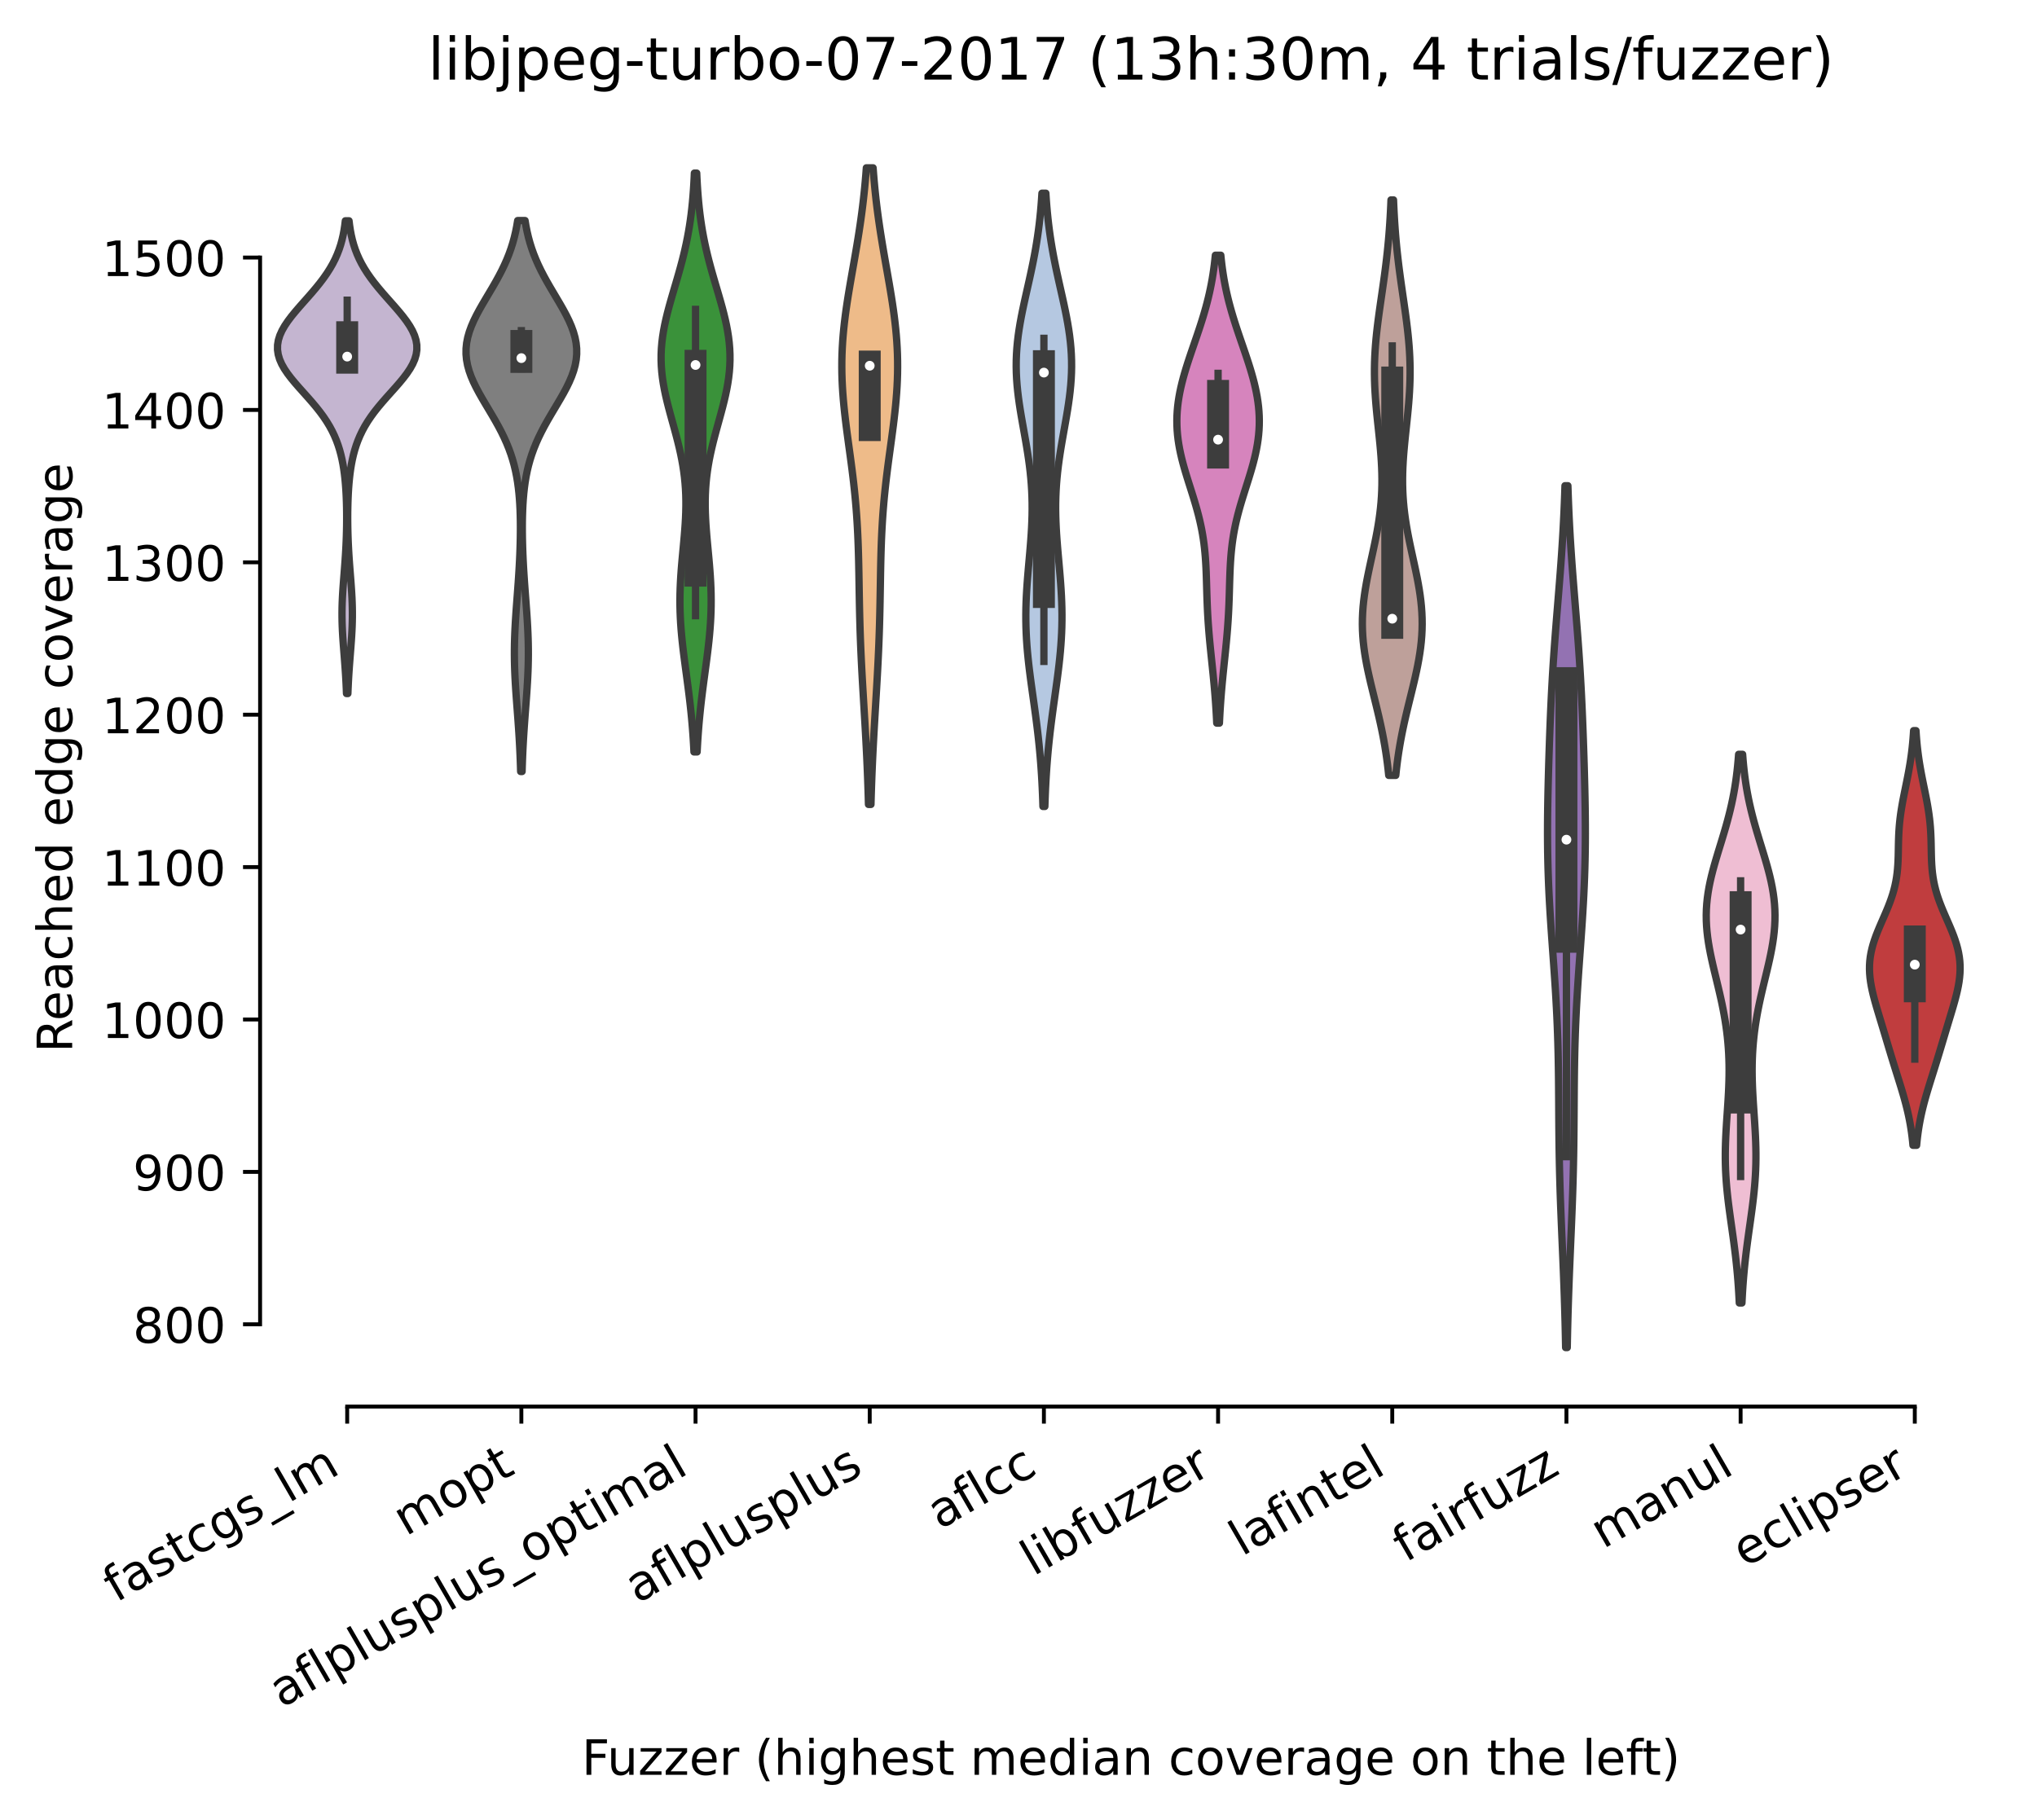 <?xml version="1.0" encoding="utf-8" standalone="no"?>
<!DOCTYPE svg PUBLIC "-//W3C//DTD SVG 1.1//EN"
  "http://www.w3.org/Graphics/SVG/1.1/DTD/svg11.dtd">
<!-- Created with matplotlib (https://matplotlib.org/) -->
<svg height="373.224pt" version="1.1" viewBox="0 0 417.648 373.224" width="417.648pt" xmlns="http://www.w3.org/2000/svg" xmlns:xlink="http://www.w3.org/1999/xlink">
 <defs>
  <style type="text/css">*{stroke-linecap:butt;stroke-linejoin:round;}</style>
 </defs>
 <g id="figure_1">
  <g id="patch_1">
   <path d="M 0 373.224 
L 417.648 373.224 
L 417.648 -0 
L 0 -0 
z
" style="fill:#ffffff;"/>
  </g>
  <g id="axes_1">
   <g id="patch_2">
    <path d="M 53.328 288.43 
L 410.448 288.43 
L 410.448 22.318 
L 53.328 22.318 
z
" style="fill:#ffffff;"/>
   </g>
   <g id="PolyCollection_1">
    <defs>
     <path d="M 71.328 -231.006 
L 71.04 -231.006 
L 71.002 -231.985 
L 70.957 -232.965 
L 70.906 -233.944 
L 70.848 -234.923 
L 70.783 -235.902 
L 70.713 -236.881 
L 70.639 -237.86 
L 70.562 -238.84 
L 70.485 -239.819 
L 70.409 -240.798 
L 70.337 -241.777 
L 70.272 -242.756 
L 70.215 -243.736 
L 70.171 -244.715 
L 70.139 -245.694 
L 70.122 -246.673 
L 70.12 -247.652 
L 70.133 -248.631 
L 70.161 -249.611 
L 70.203 -250.59 
L 70.256 -251.569 
L 70.319 -252.548 
L 70.39 -253.527 
L 70.465 -254.506 
L 70.542 -255.486 
L 70.619 -256.465 
L 70.693 -257.444 
L 70.764 -258.423 
L 70.829 -259.402 
L 70.887 -260.382 
L 70.938 -261.361 
L 70.981 -262.34 
L 71.016 -263.319 
L 71.043 -264.298 
L 71.062 -265.277 
L 71.073 -266.257 
L 71.076 -267.236 
L 71.07 -268.215 
L 71.056 -269.194 
L 71.031 -270.173 
L 70.997 -271.153 
L 70.95 -272.132 
L 70.891 -273.111 
L 70.816 -274.09 
L 70.724 -275.069 
L 70.613 -276.048 
L 70.478 -277.028 
L 70.318 -278.007 
L 70.127 -278.986 
L 69.902 -279.965 
L 69.638 -280.944 
L 69.33 -281.923 
L 68.973 -282.903 
L 68.562 -283.882 
L 68.093 -284.861 
L 67.562 -285.84 
L 66.967 -286.819 
L 66.309 -287.799 
L 65.589 -288.778 
L 64.813 -289.757 
L 63.991 -290.736 
L 63.134 -291.715 
L 62.259 -292.694 
L 61.382 -293.674 
L 60.527 -294.653 
L 59.714 -295.632 
L 58.966 -296.611 
L 58.306 -297.59 
L 57.755 -298.57 
L 57.328 -299.549 
L 57.04 -300.528 
L 56.899 -301.507 
L 56.91 -302.486 
L 57.07 -303.465 
L 57.374 -304.445 
L 57.811 -305.424 
L 58.367 -306.403 
L 59.024 -307.382 
L 59.763 -308.361 
L 60.564 -309.34 
L 61.406 -310.32 
L 62.27 -311.299 
L 63.138 -312.278 
L 63.993 -313.257 
L 64.82 -314.236 
L 65.608 -315.216 
L 66.348 -316.195 
L 67.031 -317.174 
L 67.655 -318.153 
L 68.216 -319.132 
L 68.714 -320.111 
L 69.15 -321.091 
L 69.528 -322.07 
L 69.85 -323.049 
L 70.122 -324.028 
L 70.348 -325.007 
L 70.533 -325.987 
L 70.684 -326.966 
L 70.804 -327.945 
L 71.564 -327.945 
L 71.564 -327.945 
L 71.684 -326.966 
L 71.835 -325.987 
L 72.02 -325.007 
L 72.246 -324.028 
L 72.518 -323.049 
L 72.84 -322.07 
L 73.218 -321.091 
L 73.654 -320.111 
L 74.152 -319.132 
L 74.713 -318.153 
L 75.337 -317.174 
L 76.021 -316.195 
L 76.76 -315.216 
L 77.548 -314.236 
L 78.375 -313.257 
L 79.23 -312.278 
L 80.098 -311.299 
L 80.962 -310.32 
L 81.805 -309.34 
L 82.606 -308.361 
L 83.345 -307.382 
L 84.002 -306.403 
L 84.557 -305.424 
L 84.994 -304.445 
L 85.298 -303.465 
L 85.458 -302.486 
L 85.469 -301.507 
L 85.328 -300.528 
L 85.04 -299.549 
L 84.614 -298.57 
L 84.062 -297.59 
L 83.402 -296.611 
L 82.655 -295.632 
L 81.842 -294.653 
L 80.986 -293.674 
L 80.11 -292.694 
L 79.234 -291.715 
L 78.377 -290.736 
L 77.555 -289.757 
L 76.779 -288.778 
L 76.06 -287.799 
L 75.401 -286.819 
L 74.806 -285.84 
L 74.275 -284.861 
L 73.806 -283.882 
L 73.395 -282.903 
L 73.038 -281.923 
L 72.73 -280.944 
L 72.466 -279.965 
L 72.241 -278.986 
L 72.051 -278.007 
L 71.89 -277.028 
L 71.756 -276.048 
L 71.644 -275.069 
L 71.552 -274.09 
L 71.477 -273.111 
L 71.418 -272.132 
L 71.371 -271.153 
L 71.337 -270.173 
L 71.313 -269.194 
L 71.298 -268.215 
L 71.292 -267.236 
L 71.295 -266.257 
L 71.306 -265.277 
L 71.325 -264.298 
L 71.352 -263.319 
L 71.387 -262.34 
L 71.43 -261.361 
L 71.481 -260.382 
L 71.539 -259.402 
L 71.604 -258.423 
L 71.675 -257.444 
L 71.749 -256.465 
L 71.826 -255.486 
L 71.904 -254.506 
L 71.979 -253.527 
L 72.049 -252.548 
L 72.112 -251.569 
L 72.166 -250.59 
L 72.207 -249.611 
L 72.235 -248.631 
L 72.249 -247.652 
L 72.247 -246.673 
L 72.229 -245.694 
L 72.198 -244.715 
L 72.153 -243.736 
L 72.097 -242.756 
L 72.031 -241.777 
L 71.96 -240.798 
L 71.884 -239.819 
L 71.806 -238.84 
L 71.729 -237.86 
L 71.655 -236.881 
L 71.585 -235.902 
L 71.52 -234.923 
L 71.462 -233.944 
L 71.411 -232.965 
L 71.366 -231.985 
L 71.328 -231.006 
z
" id="m3acfadf812" style="stroke:#3d3d3d;stroke-width:1.5;"/>
    </defs>
    <g clip-path="url(#p1d119a6c9c)">
     <use style="fill:#c4b5d0;stroke:#3d3d3d;stroke-width:1.5;" x="0" xlink:href="#m3acfadf812" y="373.224"/>
    </g>
   </g>
   <g id="PolyCollection_2">
    <defs>
     <path d="M 107.045 -215.016 
L 106.747 -215.016 
L 106.713 -216.157 
L 106.672 -217.298 
L 106.626 -218.44 
L 106.574 -219.581 
L 106.515 -220.722 
L 106.45 -221.863 
L 106.379 -223.005 
L 106.302 -224.146 
L 106.222 -225.287 
L 106.137 -226.428 
L 106.051 -227.569 
L 105.964 -228.711 
L 105.879 -229.852 
L 105.796 -230.993 
L 105.719 -232.134 
L 105.649 -233.276 
L 105.588 -234.417 
L 105.538 -235.558 
L 105.499 -236.699 
L 105.474 -237.841 
L 105.463 -238.982 
L 105.465 -240.123 
L 105.483 -241.264 
L 105.513 -242.405 
L 105.557 -243.547 
L 105.612 -244.688 
L 105.677 -245.829 
L 105.75 -246.97 
L 105.829 -248.112 
L 105.913 -249.253 
L 105.999 -250.394 
L 106.085 -251.535 
L 106.17 -252.677 
L 106.253 -253.818 
L 106.331 -254.959 
L 106.403 -256.1 
L 106.469 -257.241 
L 106.528 -258.383 
L 106.579 -259.524 
L 106.622 -260.665 
L 106.656 -261.806 
L 106.681 -262.948 
L 106.695 -264.089 
L 106.699 -265.23 
L 106.69 -266.371 
L 106.667 -267.513 
L 106.63 -268.654 
L 106.574 -269.795 
L 106.498 -270.936 
L 106.399 -272.077 
L 106.273 -273.219 
L 106.117 -274.36 
L 105.927 -275.501 
L 105.698 -276.642 
L 105.428 -277.784 
L 105.113 -278.925 
L 104.75 -280.066 
L 104.337 -281.207 
L 103.875 -282.349 
L 103.364 -283.49 
L 102.807 -284.631 
L 102.208 -285.772 
L 101.573 -286.913 
L 100.912 -288.055 
L 100.235 -289.196 
L 99.554 -290.337 
L 98.882 -291.478 
L 98.234 -292.62 
L 97.625 -293.761 
L 97.069 -294.902 
L 96.583 -296.043 
L 96.177 -297.184 
L 95.864 -298.326 
L 95.653 -299.467 
L 95.549 -300.608 
L 95.556 -301.749 
L 95.672 -302.891 
L 95.896 -304.032 
L 96.22 -305.173 
L 96.635 -306.314 
L 97.129 -307.456 
L 97.69 -308.597 
L 98.303 -309.738 
L 98.953 -310.879 
L 99.625 -312.02 
L 100.304 -313.162 
L 100.979 -314.303 
L 101.635 -315.444 
L 102.264 -316.585 
L 102.858 -317.727 
L 103.409 -318.868 
L 103.915 -320.009 
L 104.372 -321.15 
L 104.779 -322.292 
L 105.138 -323.433 
L 105.45 -324.574 
L 105.719 -325.715 
L 105.947 -326.856 
L 106.138 -327.998 
L 107.655 -327.998 
L 107.655 -327.998 
L 107.846 -326.856 
L 108.074 -325.715 
L 108.342 -324.574 
L 108.654 -323.433 
L 109.013 -322.292 
L 109.421 -321.15 
L 109.878 -320.009 
L 110.383 -318.868 
L 110.935 -317.727 
L 111.528 -316.585 
L 112.157 -315.444 
L 112.814 -314.303 
L 113.488 -313.162 
L 114.167 -312.02 
L 114.839 -310.879 
L 115.489 -309.738 
L 116.102 -308.597 
L 116.663 -307.456 
L 117.158 -306.314 
L 117.573 -305.173 
L 117.896 -304.032 
L 118.12 -302.891 
L 118.237 -301.749 
L 118.243 -300.608 
L 118.139 -299.467 
L 117.928 -298.326 
L 117.615 -297.184 
L 117.21 -296.043 
L 116.723 -294.902 
L 116.168 -293.761 
L 115.559 -292.62 
L 114.91 -291.478 
L 114.238 -290.337 
L 113.557 -289.196 
L 112.88 -288.055 
L 112.219 -286.913 
L 111.585 -285.772 
L 110.986 -284.631 
L 110.428 -283.49 
L 109.917 -282.349 
L 109.455 -281.207 
L 109.043 -280.066 
L 108.68 -278.925 
L 108.364 -277.784 
L 108.094 -276.642 
L 107.865 -275.501 
L 107.675 -274.36 
L 107.519 -273.219 
L 107.393 -272.077 
L 107.294 -270.936 
L 107.218 -269.795 
L 107.163 -268.654 
L 107.125 -267.513 
L 107.102 -266.371 
L 107.094 -265.23 
L 107.097 -264.089 
L 107.111 -262.948 
L 107.136 -261.806 
L 107.17 -260.665 
L 107.213 -259.524 
L 107.264 -258.383 
L 107.323 -257.241 
L 107.389 -256.1 
L 107.462 -254.959 
L 107.54 -253.818 
L 107.622 -252.677 
L 107.707 -251.535 
L 107.793 -250.394 
L 107.879 -249.253 
L 107.963 -248.112 
L 108.042 -246.97 
L 108.116 -245.829 
L 108.18 -244.688 
L 108.235 -243.547 
L 108.279 -242.405 
L 108.31 -241.264 
L 108.327 -240.123 
L 108.33 -238.982 
L 108.318 -237.841 
L 108.293 -236.699 
L 108.255 -235.558 
L 108.204 -234.417 
L 108.143 -233.276 
L 108.073 -232.134 
L 107.996 -230.993 
L 107.914 -229.852 
L 107.828 -228.711 
L 107.741 -227.569 
L 107.655 -226.428 
L 107.571 -225.287 
L 107.49 -224.146 
L 107.413 -223.005 
L 107.342 -221.863 
L 107.277 -220.722 
L 107.218 -219.581 
L 107.166 -218.44 
L 107.12 -217.298 
L 107.08 -216.157 
L 107.045 -215.016 
z
" id="m203947c3d9" style="stroke:#3d3d3d;stroke-width:1.5;"/>
    </defs>
    <g clip-path="url(#p1d119a6c9c)">
     <use style="fill:#7f7f7f;stroke:#3d3d3d;stroke-width:1.5;" x="0" xlink:href="#m203947c3d9" y="373.224"/>
    </g>
   </g>
   <g id="PolyCollection_3">
    <defs>
     <path d="M 142.932 -219.033 
L 142.284 -219.033 
L 142.221 -220.232 
L 142.15 -221.431 
L 142.069 -222.63 
L 141.979 -223.829 
L 141.879 -225.028 
L 141.769 -226.227 
L 141.649 -227.426 
L 141.52 -228.625 
L 141.382 -229.824 
L 141.237 -231.023 
L 141.084 -232.222 
L 140.927 -233.421 
L 140.767 -234.62 
L 140.605 -235.819 
L 140.445 -237.018 
L 140.287 -238.217 
L 140.136 -239.416 
L 139.993 -240.615 
L 139.861 -241.814 
L 139.743 -243.012 
L 139.639 -244.211 
L 139.553 -245.41 
L 139.486 -246.609 
L 139.438 -247.808 
L 139.411 -249.007 
L 139.405 -250.206 
L 139.42 -251.405 
L 139.455 -252.604 
L 139.508 -253.803 
L 139.577 -255.002 
L 139.662 -256.201 
L 139.758 -257.4 
L 139.863 -258.599 
L 139.974 -259.798 
L 140.087 -260.997 
L 140.198 -262.196 
L 140.304 -263.395 
L 140.401 -264.594 
L 140.485 -265.793 
L 140.553 -266.992 
L 140.601 -268.191 
L 140.626 -269.39 
L 140.626 -270.589 
L 140.598 -271.788 
L 140.541 -272.986 
L 140.452 -274.185 
L 140.332 -275.384 
L 140.179 -276.583 
L 139.995 -277.782 
L 139.781 -278.981 
L 139.539 -280.18 
L 139.271 -281.379 
L 138.981 -282.578 
L 138.672 -283.777 
L 138.351 -284.976 
L 138.022 -286.175 
L 137.69 -287.374 
L 137.362 -288.573 
L 137.044 -289.772 
L 136.743 -290.971 
L 136.464 -292.17 
L 136.213 -293.369 
L 135.996 -294.568 
L 135.817 -295.767 
L 135.68 -296.966 
L 135.589 -298.165 
L 135.546 -299.364 
L 135.55 -300.563 
L 135.604 -301.761 
L 135.705 -302.96 
L 135.851 -304.159 
L 136.039 -305.358 
L 136.266 -306.557 
L 136.527 -307.756 
L 136.817 -308.955 
L 137.131 -310.154 
L 137.463 -311.353 
L 137.807 -312.552 
L 138.159 -313.751 
L 138.513 -314.95 
L 138.864 -316.149 
L 139.208 -317.348 
L 139.541 -318.547 
L 139.86 -319.746 
L 140.162 -320.945 
L 140.445 -322.144 
L 140.708 -323.343 
L 140.95 -324.542 
L 141.17 -325.741 
L 141.37 -326.94 
L 141.548 -328.139 
L 141.707 -329.338 
L 141.847 -330.536 
L 141.969 -331.735 
L 142.076 -332.934 
L 142.167 -334.133 
L 142.245 -335.332 
L 142.311 -336.531 
L 142.367 -337.73 
L 142.85 -337.73 
L 142.85 -337.73 
L 142.905 -336.531 
L 142.971 -335.332 
L 143.049 -334.133 
L 143.141 -332.934 
L 143.247 -331.735 
L 143.369 -330.536 
L 143.509 -329.338 
L 143.668 -328.139 
L 143.847 -326.94 
L 144.046 -325.741 
L 144.267 -324.542 
L 144.509 -323.343 
L 144.772 -322.144 
L 145.055 -320.945 
L 145.357 -319.746 
L 145.675 -318.547 
L 146.008 -317.348 
L 146.352 -316.149 
L 146.703 -314.95 
L 147.057 -313.751 
L 147.409 -312.552 
L 147.753 -311.353 
L 148.086 -310.154 
L 148.399 -308.955 
L 148.689 -307.756 
L 148.95 -306.557 
L 149.177 -305.358 
L 149.366 -304.159 
L 149.512 -302.96 
L 149.612 -301.761 
L 149.666 -300.563 
L 149.671 -299.364 
L 149.627 -298.165 
L 149.536 -296.966 
L 149.399 -295.767 
L 149.221 -294.568 
L 149.003 -293.369 
L 148.753 -292.17 
L 148.474 -290.971 
L 148.172 -289.772 
L 147.854 -288.573 
L 147.526 -287.374 
L 147.195 -286.175 
L 146.865 -284.976 
L 146.544 -283.777 
L 146.236 -282.578 
L 145.946 -281.379 
L 145.678 -280.18 
L 145.435 -278.981 
L 145.221 -277.782 
L 145.037 -276.583 
L 144.885 -275.384 
L 144.764 -274.185 
L 144.676 -272.986 
L 144.618 -271.788 
L 144.59 -270.589 
L 144.59 -269.39 
L 144.615 -268.191 
L 144.664 -266.992 
L 144.731 -265.793 
L 144.816 -264.594 
L 144.912 -263.395 
L 145.018 -262.196 
L 145.13 -260.997 
L 145.242 -259.798 
L 145.353 -258.599 
L 145.458 -257.4 
L 145.554 -256.201 
L 145.639 -255.002 
L 145.709 -253.803 
L 145.762 -252.604 
L 145.796 -251.405 
L 145.811 -250.206 
L 145.805 -249.007 
L 145.778 -247.808 
L 145.731 -246.609 
L 145.663 -245.41 
L 145.577 -244.211 
L 145.474 -243.012 
L 145.355 -241.814 
L 145.223 -240.615 
L 145.08 -239.416 
L 144.929 -238.217 
L 144.772 -237.018 
L 144.611 -235.819 
L 144.45 -234.62 
L 144.289 -233.421 
L 144.132 -232.222 
L 143.98 -231.023 
L 143.834 -229.824 
L 143.696 -228.625 
L 143.567 -227.426 
L 143.447 -226.227 
L 143.337 -225.028 
L 143.237 -223.829 
L 143.147 -222.63 
L 143.066 -221.431 
L 142.995 -220.232 
L 142.932 -219.033 
z
" id="m8fe01ea68f" style="stroke:#3d3d3d;stroke-width:1.5;"/>
    </defs>
    <g clip-path="url(#p1d119a6c9c)">
     <use style="fill:#3a923a;stroke:#3d3d3d;stroke-width:1.5;" x="0" xlink:href="#m8fe01ea68f" y="373.224"/>
    </g>
   </g>
   <g id="PolyCollection_4">
    <defs>
     <path d="M 178.576 -208.267 
L 178.064 -208.267 
L 178.028 -209.585 
L 177.988 -210.904 
L 177.944 -212.223 
L 177.896 -213.541 
L 177.845 -214.86 
L 177.789 -216.178 
L 177.73 -217.497 
L 177.667 -218.816 
L 177.601 -220.134 
L 177.532 -221.453 
L 177.459 -222.771 
L 177.384 -224.09 
L 177.308 -225.409 
L 177.229 -226.727 
L 177.15 -228.046 
L 177.071 -229.364 
L 176.992 -230.683 
L 176.914 -232.002 
L 176.837 -233.32 
L 176.763 -234.639 
L 176.692 -235.958 
L 176.624 -237.276 
L 176.56 -238.595 
L 176.5 -239.913 
L 176.445 -241.232 
L 176.395 -242.551 
L 176.35 -243.869 
L 176.31 -245.188 
L 176.274 -246.506 
L 176.242 -247.825 
L 176.214 -249.144 
L 176.189 -250.462 
L 176.166 -251.781 
L 176.144 -253.1 
L 176.122 -254.418 
L 176.099 -255.737 
L 176.073 -257.055 
L 176.044 -258.374 
L 176.009 -259.693 
L 175.969 -261.011 
L 175.921 -262.33 
L 175.864 -263.648 
L 175.798 -264.967 
L 175.721 -266.286 
L 175.633 -267.604 
L 175.534 -268.923 
L 175.422 -270.242 
L 175.299 -271.56 
L 175.165 -272.879 
L 175.02 -274.197 
L 174.865 -275.516 
L 174.702 -276.835 
L 174.532 -278.153 
L 174.356 -279.472 
L 174.177 -280.79 
L 173.996 -282.109 
L 173.817 -283.428 
L 173.641 -284.746 
L 173.472 -286.065 
L 173.311 -287.384 
L 173.161 -288.702 
L 173.024 -290.021 
L 172.903 -291.339 
L 172.8 -292.658 
L 172.716 -293.977 
L 172.654 -295.295 
L 172.614 -296.614 
L 172.598 -297.932 
L 172.605 -299.251 
L 172.637 -300.57 
L 172.693 -301.888 
L 172.772 -303.207 
L 172.875 -304.525 
L 172.999 -305.844 
L 173.143 -307.163 
L 173.305 -308.481 
L 173.485 -309.8 
L 173.678 -311.119 
L 173.884 -312.437 
L 174.1 -313.756 
L 174.323 -315.074 
L 174.552 -316.393 
L 174.783 -317.712 
L 175.016 -319.03 
L 175.247 -320.349 
L 175.475 -321.667 
L 175.698 -322.986 
L 175.914 -324.305 
L 176.123 -325.623 
L 176.322 -326.942 
L 176.512 -328.261 
L 176.691 -329.579 
L 176.859 -330.898 
L 177.016 -332.216 
L 177.161 -333.535 
L 177.295 -334.854 
L 177.417 -336.172 
L 177.529 -337.491 
L 177.629 -338.809 
L 179.011 -338.809 
L 179.011 -338.809 
L 179.112 -337.491 
L 179.223 -336.172 
L 179.346 -334.854 
L 179.479 -333.535 
L 179.624 -332.216 
L 179.781 -330.898 
L 179.949 -329.579 
L 180.128 -328.261 
L 180.318 -326.942 
L 180.518 -325.623 
L 180.726 -324.305 
L 180.943 -322.986 
L 181.165 -321.667 
L 181.393 -320.349 
L 181.624 -319.03 
L 181.857 -317.712 
L 182.088 -316.393 
L 182.317 -315.074 
L 182.54 -313.756 
L 182.756 -312.437 
L 182.962 -311.119 
L 183.156 -309.8 
L 183.335 -308.481 
L 183.497 -307.163 
L 183.642 -305.844 
L 183.766 -304.525 
L 183.868 -303.207 
L 183.947 -301.888 
L 184.003 -300.57 
L 184.035 -299.251 
L 184.043 -297.932 
L 184.026 -296.614 
L 183.986 -295.295 
L 183.924 -293.977 
L 183.84 -292.658 
L 183.737 -291.339 
L 183.616 -290.021 
L 183.48 -288.702 
L 183.33 -287.384 
L 183.169 -286.065 
L 182.999 -284.746 
L 182.823 -283.428 
L 182.644 -282.109 
L 182.464 -280.79 
L 182.284 -279.472 
L 182.109 -278.153 
L 181.938 -276.835 
L 181.775 -275.516 
L 181.62 -274.197 
L 181.475 -272.879 
L 181.341 -271.56 
L 181.218 -270.242 
L 181.107 -268.923 
L 181.007 -267.604 
L 180.919 -266.286 
L 180.842 -264.967 
L 180.776 -263.648 
L 180.719 -262.33 
L 180.671 -261.011 
L 180.631 -259.693 
L 180.597 -258.374 
L 180.567 -257.055 
L 180.542 -255.737 
L 180.519 -254.418 
L 180.497 -253.1 
L 180.474 -251.781 
L 180.451 -250.462 
L 180.426 -249.144 
L 180.398 -247.825 
L 180.366 -246.506 
L 180.331 -245.188 
L 180.29 -243.869 
L 180.245 -242.551 
L 180.195 -241.232 
L 180.14 -239.913 
L 180.08 -238.595 
L 180.016 -237.276 
L 179.949 -235.958 
L 179.877 -234.639 
L 179.803 -233.32 
L 179.727 -232.002 
L 179.649 -230.683 
L 179.569 -229.364 
L 179.49 -228.046 
L 179.411 -226.727 
L 179.333 -225.409 
L 179.256 -224.09 
L 179.181 -222.771 
L 179.109 -221.453 
L 179.039 -220.134 
L 178.973 -218.816 
L 178.91 -217.497 
L 178.851 -216.178 
L 178.795 -214.86 
L 178.744 -213.541 
L 178.696 -212.223 
L 178.652 -210.904 
L 178.612 -209.585 
L 178.576 -208.267 
z
" id="m2ca3968652" style="stroke:#3d3d3d;stroke-width:1.5;"/>
    </defs>
    <g clip-path="url(#p1d119a6c9c)">
     <use style="fill:#eebb89;stroke:#3d3d3d;stroke-width:1.5;" x="0" xlink:href="#m2ca3968652" y="373.224"/>
    </g>
   </g>
   <g id="PolyCollection_5">
    <defs>
     <path d="M 214.229 -207.848 
L 213.835 -207.848 
L 213.794 -209.119 
L 213.745 -210.389 
L 213.689 -211.659 
L 213.625 -212.929 
L 213.551 -214.2 
L 213.468 -215.47 
L 213.376 -216.74 
L 213.273 -218.01 
L 213.159 -219.281 
L 213.035 -220.551 
L 212.901 -221.821 
L 212.757 -223.091 
L 212.604 -224.362 
L 212.443 -225.632 
L 212.275 -226.902 
L 212.102 -228.172 
L 211.926 -229.443 
L 211.748 -230.713 
L 211.57 -231.983 
L 211.396 -233.253 
L 211.228 -234.523 
L 211.067 -235.794 
L 210.917 -237.064 
L 210.78 -238.334 
L 210.657 -239.604 
L 210.552 -240.875 
L 210.466 -242.145 
L 210.399 -243.415 
L 210.354 -244.685 
L 210.33 -245.956 
L 210.327 -247.226 
L 210.344 -248.496 
L 210.382 -249.766 
L 210.438 -251.037 
L 210.51 -252.307 
L 210.596 -253.577 
L 210.694 -254.847 
L 210.8 -256.118 
L 210.911 -257.388 
L 211.025 -258.658 
L 211.137 -259.928 
L 211.244 -261.199 
L 211.344 -262.469 
L 211.432 -263.739 
L 211.506 -265.009 
L 211.563 -266.28 
L 211.602 -267.55 
L 211.619 -268.82 
L 211.613 -270.09 
L 211.584 -271.361 
L 211.529 -272.631 
L 211.45 -273.901 
L 211.346 -275.171 
L 211.219 -276.442 
L 211.069 -277.712 
L 210.899 -278.982 
L 210.71 -280.252 
L 210.507 -281.523 
L 210.292 -282.793 
L 210.069 -284.063 
L 209.842 -285.333 
L 209.616 -286.604 
L 209.395 -287.874 
L 209.185 -289.144 
L 208.989 -290.414 
L 208.813 -291.685 
L 208.66 -292.955 
L 208.534 -294.225 
L 208.439 -295.495 
L 208.377 -296.766 
L 208.351 -298.036 
L 208.361 -299.306 
L 208.408 -300.576 
L 208.491 -301.847 
L 208.609 -303.117 
L 208.761 -304.387 
L 208.943 -305.657 
L 209.152 -306.928 
L 209.384 -308.198 
L 209.636 -309.468 
L 209.903 -310.738 
L 210.181 -312.009 
L 210.465 -313.279 
L 210.751 -314.549 
L 211.036 -315.819 
L 211.315 -317.09 
L 211.585 -318.36 
L 211.844 -319.63 
L 212.089 -320.9 
L 212.319 -322.171 
L 212.532 -323.441 
L 212.728 -324.711 
L 212.907 -325.981 
L 213.068 -327.252 
L 213.211 -328.522 
L 213.339 -329.792 
L 213.45 -331.062 
L 213.547 -332.333 
L 213.631 -333.603 
L 214.433 -333.603 
L 214.433 -333.603 
L 214.517 -332.333 
L 214.614 -331.062 
L 214.726 -329.792 
L 214.853 -328.522 
L 214.997 -327.252 
L 215.158 -325.981 
L 215.336 -324.711 
L 215.532 -323.441 
L 215.745 -322.171 
L 215.975 -320.9 
L 216.221 -319.63 
L 216.479 -318.36 
L 216.75 -317.09 
L 217.029 -315.819 
L 217.313 -314.549 
L 217.599 -313.279 
L 217.883 -312.009 
L 218.161 -310.738 
L 218.428 -309.468 
L 218.68 -308.198 
L 218.913 -306.928 
L 219.122 -305.657 
L 219.304 -304.387 
L 219.455 -303.117 
L 219.573 -301.847 
L 219.656 -300.576 
L 219.703 -299.306 
L 219.713 -298.036 
L 219.687 -296.766 
L 219.625 -295.495 
L 219.53 -294.225 
L 219.405 -292.955 
L 219.252 -291.685 
L 219.075 -290.414 
L 218.88 -289.144 
L 218.669 -287.874 
L 218.448 -286.604 
L 218.222 -285.333 
L 217.996 -284.063 
L 217.772 -282.793 
L 217.557 -281.523 
L 217.354 -280.252 
L 217.165 -278.982 
L 216.995 -277.712 
L 216.845 -276.442 
L 216.718 -275.171 
L 216.614 -273.901 
L 216.535 -272.631 
L 216.481 -271.361 
L 216.451 -270.09 
L 216.445 -268.82 
L 216.463 -267.55 
L 216.501 -266.28 
L 216.558 -265.009 
L 216.632 -263.739 
L 216.721 -262.469 
L 216.82 -261.199 
L 216.927 -259.928 
L 217.039 -258.658 
L 217.153 -257.388 
L 217.264 -256.118 
L 217.37 -254.847 
L 217.468 -253.577 
L 217.554 -252.307 
L 217.626 -251.037 
L 217.682 -249.766 
L 217.72 -248.496 
L 217.738 -247.226 
L 217.735 -245.956 
L 217.71 -244.685 
L 217.665 -243.415 
L 217.598 -242.145 
L 217.512 -240.875 
L 217.407 -239.604 
L 217.285 -238.334 
L 217.147 -237.064 
L 216.997 -235.794 
L 216.837 -234.523 
L 216.668 -233.253 
L 216.494 -231.983 
L 216.317 -230.713 
L 216.139 -229.443 
L 215.962 -228.172 
L 215.789 -226.902 
L 215.621 -225.632 
L 215.46 -224.362 
L 215.307 -223.091 
L 215.163 -221.821 
L 215.029 -220.551 
L 214.905 -219.281 
L 214.792 -218.01 
L 214.689 -216.74 
L 214.596 -215.47 
L 214.513 -214.2 
L 214.44 -212.929 
L 214.375 -211.659 
L 214.319 -210.389 
L 214.271 -209.119 
L 214.229 -207.848 
z
" id="m55e1a57b6e" style="stroke:#3d3d3d;stroke-width:1.5;"/>
    </defs>
    <g clip-path="url(#p1d119a6c9c)">
     <use style="fill:#b5c8e1;stroke:#3d3d3d;stroke-width:1.5;" x="0" xlink:href="#m55e1a57b6e" y="373.224"/>
    </g>
   </g>
   <g id="PolyCollection_6">
    <defs>
     <path d="M 250.019 -224.939 
L 249.469 -224.939 
L 249.423 -225.908 
L 249.37 -226.877 
L 249.312 -227.846 
L 249.249 -228.816 
L 249.179 -229.785 
L 249.104 -230.754 
L 249.023 -231.723 
L 248.937 -232.692 
L 248.846 -233.661 
L 248.752 -234.631 
L 248.654 -235.6 
L 248.555 -236.569 
L 248.454 -237.538 
L 248.353 -238.507 
L 248.253 -239.476 
L 248.155 -240.446 
L 248.06 -241.415 
L 247.97 -242.384 
L 247.886 -243.353 
L 247.808 -244.322 
L 247.736 -245.292 
L 247.672 -246.261 
L 247.615 -247.23 
L 247.566 -248.199 
L 247.523 -249.168 
L 247.486 -250.137 
L 247.453 -251.107 
L 247.424 -252.076 
L 247.396 -253.045 
L 247.368 -254.014 
L 247.337 -254.983 
L 247.301 -255.952 
L 247.258 -256.922 
L 247.204 -257.891 
L 247.138 -258.86 
L 247.058 -259.829 
L 246.96 -260.798 
L 246.845 -261.768 
L 246.709 -262.737 
L 246.553 -263.706 
L 246.376 -264.675 
L 246.177 -265.644 
L 245.958 -266.613 
L 245.719 -267.583 
L 245.462 -268.552 
L 245.189 -269.521 
L 244.903 -270.49 
L 244.607 -271.459 
L 244.303 -272.428 
L 243.995 -273.398 
L 243.688 -274.367 
L 243.385 -275.336 
L 243.09 -276.305 
L 242.806 -277.274 
L 242.538 -278.244 
L 242.289 -279.213 
L 242.063 -280.182 
L 241.861 -281.151 
L 241.687 -282.12 
L 241.543 -283.089 
L 241.43 -284.059 
L 241.35 -285.028 
L 241.304 -285.997 
L 241.291 -286.966 
L 241.312 -287.935 
L 241.367 -288.904 
L 241.455 -289.874 
L 241.574 -290.843 
L 241.724 -291.812 
L 241.902 -292.781 
L 242.107 -293.75 
L 242.337 -294.72 
L 242.588 -295.689 
L 242.86 -296.658 
L 243.149 -297.627 
L 243.452 -298.596 
L 243.767 -299.565 
L 244.091 -300.535 
L 244.421 -301.504 
L 244.754 -302.473 
L 245.087 -303.442 
L 245.419 -304.411 
L 245.746 -305.38 
L 246.066 -306.35 
L 246.377 -307.319 
L 246.677 -308.288 
L 246.965 -309.257 
L 247.238 -310.226 
L 247.497 -311.196 
L 247.739 -312.165 
L 247.965 -313.134 
L 248.174 -314.103 
L 248.366 -315.072 
L 248.542 -316.041 
L 248.701 -317.011 
L 248.844 -317.98 
L 248.972 -318.949 
L 249.085 -319.918 
L 249.186 -320.887 
L 250.303 -320.887 
L 250.303 -320.887 
L 250.403 -319.918 
L 250.516 -318.949 
L 250.644 -317.98 
L 250.787 -317.011 
L 250.946 -316.041 
L 251.122 -315.072 
L 251.314 -314.103 
L 251.523 -313.134 
L 251.749 -312.165 
L 251.991 -311.196 
L 252.25 -310.226 
L 252.524 -309.257 
L 252.811 -308.288 
L 253.111 -307.319 
L 253.422 -306.35 
L 253.742 -305.38 
L 254.069 -304.411 
L 254.401 -303.442 
L 254.735 -302.473 
L 255.068 -301.504 
L 255.398 -300.535 
L 255.721 -299.565 
L 256.036 -298.596 
L 256.339 -297.627 
L 256.628 -296.658 
L 256.9 -295.689 
L 257.152 -294.72 
L 257.381 -293.75 
L 257.586 -292.781 
L 257.765 -291.812 
L 257.914 -290.843 
L 258.033 -289.874 
L 258.121 -288.904 
L 258.176 -287.935 
L 258.197 -286.966 
L 258.185 -285.997 
L 258.138 -285.028 
L 258.058 -284.059 
L 257.945 -283.089 
L 257.801 -282.12 
L 257.627 -281.151 
L 257.426 -280.182 
L 257.199 -279.213 
L 256.95 -278.244 
L 256.682 -277.274 
L 256.399 -276.305 
L 256.103 -275.336 
L 255.8 -274.367 
L 255.493 -273.398 
L 255.186 -272.428 
L 254.882 -271.459 
L 254.585 -270.49 
L 254.299 -269.521 
L 254.026 -268.552 
L 253.769 -267.583 
L 253.53 -266.613 
L 253.311 -265.644 
L 253.112 -264.675 
L 252.935 -263.706 
L 252.779 -262.737 
L 252.644 -261.768 
L 252.528 -260.798 
L 252.431 -259.829 
L 252.35 -258.86 
L 252.284 -257.891 
L 252.231 -256.922 
L 252.187 -255.952 
L 252.151 -254.983 
L 252.12 -254.014 
L 252.092 -253.045 
L 252.064 -252.076 
L 252.035 -251.107 
L 252.003 -250.137 
L 251.966 -249.168 
L 251.923 -248.199 
L 251.873 -247.23 
L 251.816 -246.261 
L 251.752 -245.292 
L 251.681 -244.322 
L 251.602 -243.353 
L 251.518 -242.384 
L 251.428 -241.415 
L 251.333 -240.446 
L 251.236 -239.476 
L 251.136 -238.507 
L 251.035 -237.538 
L 250.934 -236.569 
L 250.834 -235.6 
L 250.736 -234.631 
L 250.642 -233.661 
L 250.551 -232.692 
L 250.465 -231.723 
L 250.385 -230.754 
L 250.309 -229.785 
L 250.24 -228.816 
L 250.176 -227.846 
L 250.118 -226.877 
L 250.066 -225.908 
L 250.019 -224.939 
z
" id="mb2cf15323f" style="stroke:#3d3d3d;stroke-width:1.5;"/>
    </defs>
    <g clip-path="url(#p1d119a6c9c)">
     <use style="fill:#d684bd;stroke:#3d3d3d;stroke-width:1.5;" x="0" xlink:href="#mb2cf15323f" y="373.224"/>
    </g>
   </g>
   <g id="PolyCollection_7">
    <defs>
     <path d="M 286.18 -214.222 
L 284.732 -214.222 
L 284.606 -215.414 
L 284.464 -216.606 
L 284.306 -217.798 
L 284.131 -218.99 
L 283.938 -220.182 
L 283.729 -221.374 
L 283.503 -222.566 
L 283.261 -223.758 
L 283.005 -224.95 
L 282.736 -226.142 
L 282.456 -227.334 
L 282.169 -228.526 
L 281.876 -229.718 
L 281.582 -230.91 
L 281.29 -232.102 
L 281.003 -233.294 
L 280.727 -234.486 
L 280.465 -235.678 
L 280.222 -236.87 
L 280.001 -238.062 
L 279.806 -239.254 
L 279.641 -240.446 
L 279.507 -241.638 
L 279.409 -242.83 
L 279.347 -244.022 
L 279.323 -245.214 
L 279.336 -246.406 
L 279.386 -247.598 
L 279.472 -248.79 
L 279.593 -249.982 
L 279.745 -251.174 
L 279.925 -252.366 
L 280.129 -253.558 
L 280.355 -254.75 
L 280.596 -255.942 
L 280.849 -257.134 
L 281.108 -258.326 
L 281.37 -259.518 
L 281.628 -260.71 
L 281.88 -261.902 
L 282.121 -263.094 
L 282.347 -264.286 
L 282.555 -265.478 
L 282.742 -266.67 
L 282.905 -267.862 
L 283.044 -269.054 
L 283.157 -270.246 
L 283.242 -271.438 
L 283.301 -272.63 
L 283.332 -273.822 
L 283.338 -275.014 
L 283.319 -276.206 
L 283.277 -277.398 
L 283.215 -278.59 
L 283.134 -279.782 
L 283.038 -280.974 
L 282.929 -282.166 
L 282.81 -283.358 
L 282.686 -284.55 
L 282.559 -285.742 
L 282.432 -286.934 
L 282.31 -288.126 
L 282.195 -289.318 
L 282.09 -290.509 
L 281.998 -291.701 
L 281.921 -292.893 
L 281.862 -294.085 
L 281.822 -295.277 
L 281.802 -296.469 
L 281.803 -297.661 
L 281.825 -298.853 
L 281.868 -300.045 
L 281.933 -301.237 
L 282.016 -302.429 
L 282.118 -303.621 
L 282.237 -304.813 
L 282.37 -306.005 
L 282.516 -307.197 
L 282.672 -308.389 
L 282.835 -309.581 
L 283.004 -310.773 
L 283.177 -311.965 
L 283.35 -313.157 
L 283.521 -314.349 
L 283.69 -315.541 
L 283.854 -316.733 
L 284.011 -317.925 
L 284.161 -319.117 
L 284.302 -320.309 
L 284.435 -321.501 
L 284.557 -322.693 
L 284.67 -323.885 
L 284.773 -325.077 
L 284.866 -326.269 
L 284.949 -327.461 
L 285.023 -328.653 
L 285.089 -329.845 
L 285.147 -331.037 
L 285.197 -332.229 
L 285.715 -332.229 
L 285.715 -332.229 
L 285.766 -331.037 
L 285.823 -329.845 
L 285.889 -328.653 
L 285.963 -327.461 
L 286.046 -326.269 
L 286.139 -325.077 
L 286.242 -323.885 
L 286.355 -322.693 
L 286.478 -321.501 
L 286.61 -320.309 
L 286.751 -319.117 
L 286.901 -317.925 
L 287.059 -316.733 
L 287.222 -315.541 
L 287.391 -314.349 
L 287.563 -313.157 
L 287.736 -311.965 
L 287.908 -310.773 
L 288.077 -309.581 
L 288.241 -308.389 
L 288.396 -307.197 
L 288.542 -306.005 
L 288.675 -304.813 
L 288.794 -303.621 
L 288.896 -302.429 
L 288.98 -301.237 
L 289.044 -300.045 
L 289.087 -298.853 
L 289.11 -297.661 
L 289.111 -296.469 
L 289.091 -295.277 
L 289.05 -294.085 
L 288.991 -292.893 
L 288.914 -291.701 
L 288.822 -290.509 
L 288.717 -289.318 
L 288.602 -288.126 
L 288.48 -286.934 
L 288.353 -285.742 
L 288.226 -284.55 
L 288.102 -283.358 
L 287.984 -282.166 
L 287.875 -280.974 
L 287.778 -279.782 
L 287.697 -278.59 
L 287.635 -277.398 
L 287.593 -276.206 
L 287.574 -275.014 
L 287.58 -273.822 
L 287.612 -272.63 
L 287.67 -271.438 
L 287.756 -270.246 
L 287.868 -269.054 
L 288.007 -267.862 
L 288.171 -266.67 
L 288.358 -265.478 
L 288.565 -264.286 
L 288.791 -263.094 
L 289.032 -261.902 
L 289.284 -260.71 
L 289.543 -259.518 
L 289.804 -258.326 
L 290.063 -257.134 
L 290.316 -255.942 
L 290.558 -254.75 
L 290.783 -253.558 
L 290.988 -252.366 
L 291.168 -251.174 
L 291.32 -249.982 
L 291.44 -248.79 
L 291.526 -247.598 
L 291.577 -246.406 
L 291.59 -245.214 
L 291.565 -244.022 
L 291.503 -242.83 
L 291.405 -241.638 
L 291.272 -240.446 
L 291.106 -239.254 
L 290.911 -238.062 
L 290.69 -236.87 
L 290.447 -235.678 
L 290.185 -234.486 
L 289.909 -233.294 
L 289.623 -232.102 
L 289.331 -230.91 
L 289.036 -229.718 
L 288.744 -228.526 
L 288.456 -227.334 
L 288.176 -226.142 
L 287.907 -224.95 
L 287.651 -223.758 
L 287.41 -222.566 
L 287.183 -221.374 
L 286.974 -220.182 
L 286.782 -218.99 
L 286.606 -217.798 
L 286.448 -216.606 
L 286.306 -215.414 
L 286.18 -214.222 
z
" id="m1f2f797e21" style="stroke:#3d3d3d;stroke-width:1.5;"/>
    </defs>
    <g clip-path="url(#p1d119a6c9c)">
     <use style="fill:#bea09a;stroke:#3d3d3d;stroke-width:1.5;" x="0" xlink:href="#m1f2f797e21" y="373.224"/>
    </g>
   </g>
   <g id="PolyCollection_8">
    <defs>
     <path d="M 321.337 -96.889 
L 320.999 -96.889 
L 320.965 -98.675 
L 320.927 -100.46 
L 320.884 -102.245 
L 320.835 -104.03 
L 320.782 -105.816 
L 320.724 -107.601 
L 320.661 -109.386 
L 320.594 -111.171 
L 320.523 -112.956 
L 320.45 -114.742 
L 320.374 -116.527 
L 320.297 -118.312 
L 320.22 -120.097 
L 320.144 -121.882 
L 320.071 -123.668 
L 320 -125.453 
L 319.934 -127.238 
L 319.873 -129.023 
L 319.819 -130.808 
L 319.77 -132.594 
L 319.728 -134.379 
L 319.693 -136.164 
L 319.665 -137.949 
L 319.642 -139.734 
L 319.624 -141.52 
L 319.61 -143.305 
L 319.598 -145.09 
L 319.588 -146.875 
L 319.576 -148.661 
L 319.563 -150.446 
L 319.546 -152.231 
L 319.523 -154.016 
L 319.493 -155.801 
L 319.455 -157.587 
L 319.408 -159.372 
L 319.35 -161.157 
L 319.283 -162.942 
L 319.205 -164.727 
L 319.116 -166.513 
L 319.018 -168.298 
L 318.912 -170.083 
L 318.797 -171.868 
L 318.676 -173.653 
L 318.551 -175.439 
L 318.423 -177.224 
L 318.293 -179.009 
L 318.165 -180.794 
L 318.04 -182.579 
L 317.92 -184.365 
L 317.807 -186.15 
L 317.703 -187.935 
L 317.608 -189.72 
L 317.525 -191.506 
L 317.454 -193.291 
L 317.395 -195.076 
L 317.35 -196.861 
L 317.317 -198.646 
L 317.298 -200.432 
L 317.29 -202.217 
L 317.293 -204.002 
L 317.306 -205.787 
L 317.329 -207.572 
L 317.359 -209.358 
L 317.395 -211.143 
L 317.438 -212.928 
L 317.485 -214.713 
L 317.536 -216.498 
L 317.591 -218.284 
L 317.65 -220.069 
L 317.712 -221.854 
L 317.778 -223.639 
L 317.848 -225.425 
L 317.923 -227.21 
L 318.004 -228.995 
L 318.09 -230.78 
L 318.184 -232.565 
L 318.284 -234.351 
L 318.392 -236.136 
L 318.507 -237.921 
L 318.63 -239.706 
L 318.759 -241.491 
L 318.893 -243.277 
L 319.033 -245.062 
L 319.176 -246.847 
L 319.321 -248.632 
L 319.467 -250.417 
L 319.611 -252.203 
L 319.754 -253.988 
L 319.892 -255.773 
L 320.026 -257.558 
L 320.153 -259.343 
L 320.272 -261.129 
L 320.384 -262.914 
L 320.487 -264.699 
L 320.581 -266.484 
L 320.666 -268.27 
L 320.742 -270.055 
L 320.81 -271.84 
L 320.869 -273.625 
L 321.467 -273.625 
L 321.467 -273.625 
L 321.527 -271.84 
L 321.594 -270.055 
L 321.67 -268.27 
L 321.755 -266.484 
L 321.849 -264.699 
L 321.952 -262.914 
L 322.064 -261.129 
L 322.184 -259.343 
L 322.311 -257.558 
L 322.444 -255.773 
L 322.582 -253.988 
L 322.725 -252.203 
L 322.87 -250.417 
L 323.015 -248.632 
L 323.161 -246.847 
L 323.304 -245.062 
L 323.443 -243.277 
L 323.578 -241.491 
L 323.707 -239.706 
L 323.829 -237.921 
L 323.944 -236.136 
L 324.052 -234.351 
L 324.153 -232.565 
L 324.246 -230.78 
L 324.333 -228.995 
L 324.413 -227.21 
L 324.488 -225.425 
L 324.558 -223.639 
L 324.624 -221.854 
L 324.686 -220.069 
L 324.745 -218.284 
L 324.8 -216.498 
L 324.851 -214.713 
L 324.898 -212.928 
L 324.941 -211.143 
L 324.978 -209.358 
L 325.008 -207.572 
L 325.03 -205.787 
L 325.043 -204.002 
L 325.047 -202.217 
L 325.039 -200.432 
L 325.019 -198.646 
L 324.986 -196.861 
L 324.941 -195.076 
L 324.882 -193.291 
L 324.811 -191.506 
L 324.728 -189.72 
L 324.633 -187.935 
L 324.529 -186.15 
L 324.416 -184.365 
L 324.296 -182.579 
L 324.171 -180.794 
L 324.043 -179.009 
L 323.914 -177.224 
L 323.785 -175.439 
L 323.66 -173.653 
L 323.539 -171.868 
L 323.425 -170.083 
L 323.318 -168.298 
L 323.22 -166.513 
L 323.132 -164.727 
L 323.054 -162.942 
L 322.986 -161.157 
L 322.929 -159.372 
L 322.881 -157.587 
L 322.843 -155.801 
L 322.814 -154.016 
L 322.791 -152.231 
L 322.773 -150.446 
L 322.76 -148.661 
L 322.749 -146.875 
L 322.738 -145.09 
L 322.726 -143.305 
L 322.712 -141.52 
L 322.694 -139.734 
L 322.672 -137.949 
L 322.643 -136.164 
L 322.608 -134.379 
L 322.566 -132.594 
L 322.518 -130.808 
L 322.463 -129.023 
L 322.402 -127.238 
L 322.336 -125.453 
L 322.266 -123.668 
L 322.192 -121.882 
L 322.116 -120.097 
L 322.039 -118.312 
L 321.962 -116.527 
L 321.887 -114.742 
L 321.813 -112.956 
L 321.742 -111.171 
L 321.675 -109.386 
L 321.612 -107.601 
L 321.554 -105.816 
L 321.501 -104.03 
L 321.453 -102.245 
L 321.409 -100.46 
L 321.371 -98.675 
L 321.337 -96.889 
z
" id="mac249d65aa" style="stroke:#3d3d3d;stroke-width:1.5;"/>
    </defs>
    <g clip-path="url(#p1d119a6c9c)">
     <use style="fill:#9372b2;stroke:#3d3d3d;stroke-width:1.5;" x="0" xlink:href="#mac249d65aa" y="373.224"/>
    </g>
   </g>
   <g id="PolyCollection_9">
    <defs>
     <path d="M 357.154 -106.035 
L 356.607 -106.035 
L 356.55 -107.171 
L 356.486 -108.308 
L 356.412 -109.444 
L 356.329 -110.581 
L 356.235 -111.717 
L 356.132 -112.854 
L 356.018 -113.99 
L 355.895 -115.126 
L 355.762 -116.263 
L 355.621 -117.399 
L 355.473 -118.536 
L 355.319 -119.672 
L 355.16 -120.809 
L 355 -121.945 
L 354.84 -123.082 
L 354.683 -124.218 
L 354.53 -125.354 
L 354.385 -126.491 
L 354.25 -127.627 
L 354.128 -128.764 
L 354.019 -129.9 
L 353.927 -131.037 
L 353.852 -132.173 
L 353.795 -133.309 
L 353.758 -134.446 
L 353.739 -135.582 
L 353.738 -136.719 
L 353.755 -137.855 
L 353.788 -138.992 
L 353.834 -140.128 
L 353.893 -141.265 
L 353.96 -142.401 
L 354.033 -143.537 
L 354.11 -144.674 
L 354.188 -145.81 
L 354.263 -146.947 
L 354.333 -148.083 
L 354.395 -149.22 
L 354.446 -150.356 
L 354.485 -151.493 
L 354.51 -152.629 
L 354.518 -153.765 
L 354.508 -154.902 
L 354.479 -156.038 
L 354.431 -157.175 
L 354.361 -158.311 
L 354.27 -159.448 
L 354.158 -160.584 
L 354.024 -161.72 
L 353.869 -162.857 
L 353.694 -163.993 
L 353.498 -165.13 
L 353.284 -166.266 
L 353.054 -167.403 
L 352.808 -168.539 
L 352.55 -169.676 
L 352.283 -170.812 
L 352.01 -171.948 
L 351.735 -173.085 
L 351.462 -174.221 
L 351.195 -175.358 
L 350.94 -176.494 
L 350.7 -177.631 
L 350.481 -178.767 
L 350.287 -179.904 
L 350.122 -181.04 
L 349.992 -182.176 
L 349.898 -183.313 
L 349.843 -184.449 
L 349.83 -185.586 
L 349.86 -186.722 
L 349.933 -187.859 
L 350.047 -188.995 
L 350.203 -190.131 
L 350.397 -191.268 
L 350.626 -192.404 
L 350.887 -193.541 
L 351.175 -194.677 
L 351.485 -195.814 
L 351.812 -196.95 
L 352.152 -198.087 
L 352.499 -199.223 
L 352.849 -200.359 
L 353.195 -201.496 
L 353.536 -202.632 
L 353.865 -203.769 
L 354.181 -204.905 
L 354.481 -206.042 
L 354.763 -207.178 
L 355.024 -208.315 
L 355.265 -209.451 
L 355.484 -210.587 
L 355.682 -211.724 
L 355.859 -212.86 
L 356.017 -213.997 
L 356.155 -215.133 
L 356.275 -216.27 
L 356.379 -217.406 
L 356.468 -218.542 
L 357.292 -218.542 
L 357.292 -218.542 
L 357.381 -217.406 
L 357.485 -216.27 
L 357.605 -215.133 
L 357.744 -213.997 
L 357.901 -212.86 
L 358.078 -211.724 
L 358.276 -210.587 
L 358.495 -209.451 
L 358.736 -208.315 
L 358.998 -207.178 
L 359.279 -206.042 
L 359.579 -204.905 
L 359.895 -203.769 
L 360.225 -202.632 
L 360.565 -201.496 
L 360.912 -200.359 
L 361.261 -199.223 
L 361.608 -198.087 
L 361.948 -196.95 
L 362.275 -195.814 
L 362.586 -194.677 
L 362.873 -193.541 
L 363.134 -192.404 
L 363.363 -191.268 
L 363.557 -190.131 
L 363.713 -188.995 
L 363.828 -187.859 
L 363.9 -186.722 
L 363.93 -185.586 
L 363.917 -184.449 
L 363.863 -183.313 
L 363.769 -182.176 
L 363.638 -181.04 
L 363.473 -179.904 
L 363.28 -178.767 
L 363.06 -177.631 
L 362.821 -176.494 
L 362.565 -175.358 
L 362.298 -174.221 
L 362.025 -173.085 
L 361.75 -171.948 
L 361.477 -170.812 
L 361.21 -169.676 
L 360.952 -168.539 
L 360.707 -167.403 
L 360.476 -166.266 
L 360.262 -165.13 
L 360.067 -163.993 
L 359.891 -162.857 
L 359.736 -161.72 
L 359.602 -160.584 
L 359.49 -159.448 
L 359.399 -158.311 
L 359.33 -157.175 
L 359.281 -156.038 
L 359.252 -154.902 
L 359.242 -153.765 
L 359.251 -152.629 
L 359.275 -151.493 
L 359.314 -150.356 
L 359.366 -149.22 
L 359.428 -148.083 
L 359.498 -146.947 
L 359.573 -145.81 
L 359.65 -144.674 
L 359.727 -143.537 
L 359.8 -142.401 
L 359.868 -141.265 
L 359.926 -140.128 
L 359.972 -138.992 
L 360.005 -137.855 
L 360.022 -136.719 
L 360.021 -135.582 
L 360.003 -134.446 
L 359.965 -133.309 
L 359.908 -132.173 
L 359.834 -131.037 
L 359.741 -129.9 
L 359.633 -128.764 
L 359.51 -127.627 
L 359.375 -126.491 
L 359.23 -125.354 
L 359.077 -124.218 
L 358.92 -123.082 
L 358.76 -121.945 
L 358.6 -120.809 
L 358.442 -119.672 
L 358.288 -118.536 
L 358.139 -117.399 
L 357.998 -116.263 
L 357.865 -115.126 
L 357.742 -113.99 
L 357.628 -112.854 
L 357.525 -111.717 
L 357.432 -110.581 
L 357.348 -109.444 
L 357.274 -108.308 
L 357.21 -107.171 
L 357.154 -106.035 
z
" id="mc40e202907" style="stroke:#3d3d3d;stroke-width:1.5;"/>
    </defs>
    <g clip-path="url(#p1d119a6c9c)">
     <use style="fill:#efbed3;stroke:#3d3d3d;stroke-width:1.5;" x="0" xlink:href="#mc40e202907" y="373.224"/>
    </g>
   </g>
   <g id="PolyCollection_10">
    <defs>
     <path d="M 392.967 -138.367 
L 392.217 -138.367 
L 392.134 -139.226 
L 392.038 -140.085 
L 391.927 -140.944 
L 391.801 -141.802 
L 391.659 -142.661 
L 391.501 -143.52 
L 391.326 -144.379 
L 391.136 -145.238 
L 390.93 -146.097 
L 390.711 -146.956 
L 390.479 -147.815 
L 390.235 -148.674 
L 389.983 -149.533 
L 389.723 -150.391 
L 389.458 -151.25 
L 389.189 -152.109 
L 388.919 -152.968 
L 388.65 -153.827 
L 388.381 -154.686 
L 388.115 -155.545 
L 387.851 -156.404 
L 387.59 -157.263 
L 387.33 -158.121 
L 387.073 -158.98 
L 386.816 -159.839 
L 386.56 -160.698 
L 386.302 -161.557 
L 386.044 -162.416 
L 385.784 -163.275 
L 385.524 -164.134 
L 385.264 -164.993 
L 385.006 -165.852 
L 384.752 -166.71 
L 384.506 -167.569 
L 384.27 -168.428 
L 384.05 -169.287 
L 383.849 -170.146 
L 383.673 -171.005 
L 383.526 -171.864 
L 383.412 -172.723 
L 383.336 -173.582 
L 383.301 -174.441 
L 383.31 -175.299 
L 383.365 -176.158 
L 383.467 -177.017 
L 383.615 -177.876 
L 383.808 -178.735 
L 384.042 -179.594 
L 384.315 -180.453 
L 384.621 -181.312 
L 384.954 -182.171 
L 385.309 -183.03 
L 385.677 -183.888 
L 386.053 -184.747 
L 386.427 -185.606 
L 386.795 -186.465 
L 387.148 -187.324 
L 387.48 -188.183 
L 387.788 -189.042 
L 388.067 -189.901 
L 388.313 -190.76 
L 388.526 -191.619 
L 388.706 -192.477 
L 388.852 -193.336 
L 388.967 -194.195 
L 389.054 -195.054 
L 389.118 -195.913 
L 389.161 -196.772 
L 389.191 -197.631 
L 389.211 -198.49 
L 389.226 -199.349 
L 389.243 -200.208 
L 389.265 -201.066 
L 389.297 -201.925 
L 389.341 -202.784 
L 389.4 -203.643 
L 389.476 -204.502 
L 389.569 -205.361 
L 389.679 -206.22 
L 389.805 -207.079 
L 389.946 -207.938 
L 390.099 -208.797 
L 390.263 -209.655 
L 390.433 -210.514 
L 390.608 -211.373 
L 390.783 -212.232 
L 390.958 -213.091 
L 391.128 -213.95 
L 391.292 -214.809 
L 391.447 -215.668 
L 391.593 -216.527 
L 391.728 -217.386 
L 391.851 -218.244 
L 391.962 -219.103 
L 392.061 -219.962 
L 392.149 -220.821 
L 392.225 -221.68 
L 392.291 -222.539 
L 392.348 -223.398 
L 392.837 -223.398 
L 392.837 -223.398 
L 392.893 -222.539 
L 392.959 -221.68 
L 393.035 -220.821 
L 393.123 -219.962 
L 393.222 -219.103 
L 393.333 -218.244 
L 393.456 -217.386 
L 393.591 -216.527 
L 393.737 -215.668 
L 393.893 -214.809 
L 394.056 -213.95 
L 394.227 -213.091 
L 394.401 -212.232 
L 394.577 -211.373 
L 394.751 -210.514 
L 394.922 -209.655 
L 395.085 -208.797 
L 395.238 -207.938 
L 395.379 -207.079 
L 395.505 -206.22 
L 395.615 -205.361 
L 395.708 -204.502 
L 395.784 -203.643 
L 395.843 -202.784 
L 395.887 -201.925 
L 395.919 -201.066 
L 395.941 -200.208 
L 395.958 -199.349 
L 395.974 -198.49 
L 395.994 -197.631 
L 396.023 -196.772 
L 396.067 -195.913 
L 396.13 -195.054 
L 396.217 -194.195 
L 396.332 -193.336 
L 396.479 -192.477 
L 396.658 -191.619 
L 396.871 -190.76 
L 397.117 -189.901 
L 397.396 -189.042 
L 397.704 -188.183 
L 398.037 -187.324 
L 398.39 -186.465 
L 398.757 -185.606 
L 399.132 -184.747 
L 399.507 -183.888 
L 399.875 -183.03 
L 400.23 -182.171 
L 400.563 -181.312 
L 400.869 -180.453 
L 401.142 -179.594 
L 401.377 -178.735 
L 401.569 -177.876 
L 401.717 -177.017 
L 401.819 -176.158 
L 401.874 -175.299 
L 401.883 -174.441 
L 401.848 -173.582 
L 401.772 -172.723 
L 401.659 -171.864 
L 401.511 -171.005 
L 401.335 -170.146 
L 401.134 -169.287 
L 400.914 -168.428 
L 400.678 -167.569 
L 400.432 -166.71 
L 400.178 -165.852 
L 399.92 -164.993 
L 399.66 -164.134 
L 399.4 -163.275 
L 399.14 -162.416 
L 398.882 -161.557 
L 398.625 -160.698 
L 398.368 -159.839 
L 398.111 -158.98 
L 397.854 -158.121 
L 397.595 -157.263 
L 397.333 -156.404 
L 397.069 -155.545 
L 396.803 -154.686 
L 396.535 -153.827 
L 396.265 -152.968 
L 395.995 -152.109 
L 395.727 -151.25 
L 395.462 -150.391 
L 395.202 -149.533 
L 394.949 -148.674 
L 394.706 -147.815 
L 394.473 -146.956 
L 394.254 -146.097 
L 394.048 -145.238 
L 393.858 -144.379 
L 393.684 -143.52 
L 393.525 -142.661 
L 393.383 -141.802 
L 393.257 -140.944 
L 393.146 -140.085 
L 393.05 -139.226 
L 392.967 -138.367 
z
" id="mf710ae1b9d" style="stroke:#3d3d3d;stroke-width:1.5;"/>
    </defs>
    <g clip-path="url(#p1d119a6c9c)">
     <use style="fill:#c03d3e;stroke:#3d3d3d;stroke-width:1.5;" x="0" xlink:href="#mf710ae1b9d" y="373.224"/>
    </g>
   </g>
   <g id="matplotlib.axis_1">
    <g id="xtick_1">
     <g id="line2d_1">
      <defs>
       <path d="M 0 0 
L 0 3.5 
" id="m36fc599b29" style="stroke:#000000;stroke-width:0.8;"/>
      </defs>
      <g>
       <use style="stroke:#000000;stroke-width:0.8;" x="71.184" xlink:href="#m36fc599b29" y="288.43"/>
      </g>
     </g>
     <g id="text_1">
      <!-- fastcgs_lm -->
      <g transform="translate(23.8 328.687)rotate(-30)scale(0.1 -0.1)">
       <defs>
        <path d="M 37.109 75.984 
L 37.109 68.5 
L 28.516 68.5 
Q 23.688 68.5 21.797 66.547 
Q 19.922 64.594 19.922 59.516 
L 19.922 54.688 
L 34.719 54.688 
L 34.719 47.703 
L 19.922 47.703 
L 19.922 0 
L 10.891 0 
L 10.891 47.703 
L 2.297 47.703 
L 2.297 54.688 
L 10.891 54.688 
L 10.891 58.5 
Q 10.891 67.625 15.141 71.797 
Q 19.391 75.984 28.609 75.984 
z
" id="DejaVuSans-102"/>
        <path d="M 34.281 27.484 
Q 23.391 27.484 19.188 25 
Q 14.984 22.516 14.984 16.5 
Q 14.984 11.719 18.141 8.906 
Q 21.297 6.109 26.703 6.109 
Q 34.188 6.109 38.703 11.406 
Q 43.219 16.703 43.219 25.484 
L 43.219 27.484 
z
M 52.203 31.203 
L 52.203 0 
L 43.219 0 
L 43.219 8.297 
Q 40.141 3.328 35.547 0.953 
Q 30.953 -1.422 24.312 -1.422 
Q 15.922 -1.422 10.953 3.297 
Q 6 8.016 6 15.922 
Q 6 25.141 12.172 29.828 
Q 18.359 34.516 30.609 34.516 
L 43.219 34.516 
L 43.219 35.406 
Q 43.219 41.609 39.141 45 
Q 35.062 48.391 27.688 48.391 
Q 23 48.391 18.547 47.266 
Q 14.109 46.141 10.016 43.891 
L 10.016 52.203 
Q 14.938 54.109 19.578 55.047 
Q 24.219 56 28.609 56 
Q 40.484 56 46.344 49.844 
Q 52.203 43.703 52.203 31.203 
z
" id="DejaVuSans-97"/>
        <path d="M 44.281 53.078 
L 44.281 44.578 
Q 40.484 46.531 36.375 47.5 
Q 32.281 48.484 27.875 48.484 
Q 21.188 48.484 17.844 46.438 
Q 14.5 44.391 14.5 40.281 
Q 14.5 37.156 16.891 35.375 
Q 19.281 33.594 26.516 31.984 
L 29.594 31.297 
Q 39.156 29.25 43.188 25.516 
Q 47.219 21.781 47.219 15.094 
Q 47.219 7.469 41.188 3.016 
Q 35.156 -1.422 24.609 -1.422 
Q 20.219 -1.422 15.453 -0.562 
Q 10.688 0.297 5.422 2 
L 5.422 11.281 
Q 10.406 8.688 15.234 7.391 
Q 20.062 6.109 24.812 6.109 
Q 31.156 6.109 34.562 8.281 
Q 37.984 10.453 37.984 14.406 
Q 37.984 18.062 35.516 20.016 
Q 33.062 21.969 24.703 23.781 
L 21.578 24.516 
Q 13.234 26.266 9.516 29.906 
Q 5.812 33.547 5.812 39.891 
Q 5.812 47.609 11.281 51.797 
Q 16.75 56 26.812 56 
Q 31.781 56 36.172 55.266 
Q 40.578 54.547 44.281 53.078 
z
" id="DejaVuSans-115"/>
        <path d="M 18.312 70.219 
L 18.312 54.688 
L 36.812 54.688 
L 36.812 47.703 
L 18.312 47.703 
L 18.312 18.016 
Q 18.312 11.328 20.141 9.422 
Q 21.969 7.516 27.594 7.516 
L 36.812 7.516 
L 36.812 0 
L 27.594 0 
Q 17.188 0 13.234 3.875 
Q 9.281 7.766 9.281 18.016 
L 9.281 47.703 
L 2.688 47.703 
L 2.688 54.688 
L 9.281 54.688 
L 9.281 70.219 
z
" id="DejaVuSans-116"/>
        <path d="M 48.781 52.594 
L 48.781 44.188 
Q 44.969 46.297 41.141 47.344 
Q 37.312 48.391 33.406 48.391 
Q 24.656 48.391 19.812 42.844 
Q 14.984 37.312 14.984 27.297 
Q 14.984 17.281 19.812 11.734 
Q 24.656 6.203 33.406 6.203 
Q 37.312 6.203 41.141 7.25 
Q 44.969 8.297 48.781 10.406 
L 48.781 2.094 
Q 45.016 0.344 40.984 -0.531 
Q 36.969 -1.422 32.422 -1.422 
Q 20.062 -1.422 12.781 6.344 
Q 5.516 14.109 5.516 27.297 
Q 5.516 40.672 12.859 48.328 
Q 20.219 56 33.016 56 
Q 37.156 56 41.109 55.141 
Q 45.062 54.297 48.781 52.594 
z
" id="DejaVuSans-99"/>
        <path d="M 45.406 27.984 
Q 45.406 37.75 41.375 43.109 
Q 37.359 48.484 30.078 48.484 
Q 22.859 48.484 18.828 43.109 
Q 14.797 37.75 14.797 27.984 
Q 14.797 18.266 18.828 12.891 
Q 22.859 7.516 30.078 7.516 
Q 37.359 7.516 41.375 12.891 
Q 45.406 18.266 45.406 27.984 
z
M 54.391 6.781 
Q 54.391 -7.172 48.188 -13.984 
Q 42 -20.797 29.203 -20.797 
Q 24.469 -20.797 20.266 -20.094 
Q 16.062 -19.391 12.109 -17.922 
L 12.109 -9.188 
Q 16.062 -11.328 19.922 -12.344 
Q 23.781 -13.375 27.781 -13.375 
Q 36.625 -13.375 41.016 -8.766 
Q 45.406 -4.156 45.406 5.172 
L 45.406 9.625 
Q 42.625 4.781 38.281 2.391 
Q 33.938 0 27.875 0 
Q 17.828 0 11.672 7.656 
Q 5.516 15.328 5.516 27.984 
Q 5.516 40.672 11.672 48.328 
Q 17.828 56 27.875 56 
Q 33.938 56 38.281 53.609 
Q 42.625 51.219 45.406 46.391 
L 45.406 54.688 
L 54.391 54.688 
z
" id="DejaVuSans-103"/>
        <path d="M 50.984 -16.609 
L 50.984 -23.578 
L -0.984 -23.578 
L -0.984 -16.609 
z
" id="DejaVuSans-95"/>
        <path d="M 9.422 75.984 
L 18.406 75.984 
L 18.406 0 
L 9.422 0 
z
" id="DejaVuSans-108"/>
        <path d="M 52 44.188 
Q 55.375 50.25 60.062 53.125 
Q 64.75 56 71.094 56 
Q 79.641 56 84.281 50.016 
Q 88.922 44.047 88.922 33.016 
L 88.922 0 
L 79.891 0 
L 79.891 32.719 
Q 79.891 40.578 77.094 44.375 
Q 74.312 48.188 68.609 48.188 
Q 61.625 48.188 57.562 43.547 
Q 53.516 38.922 53.516 30.906 
L 53.516 0 
L 44.484 0 
L 44.484 32.719 
Q 44.484 40.625 41.703 44.406 
Q 38.922 48.188 33.109 48.188 
Q 26.219 48.188 22.156 43.531 
Q 18.109 38.875 18.109 30.906 
L 18.109 0 
L 9.078 0 
L 9.078 54.688 
L 18.109 54.688 
L 18.109 46.188 
Q 21.188 51.219 25.484 53.609 
Q 29.781 56 35.688 56 
Q 41.656 56 45.828 52.969 
Q 50 49.953 52 44.188 
z
" id="DejaVuSans-109"/>
       </defs>
       <use xlink:href="#DejaVuSans-102"/>
       <use x="35.205" xlink:href="#DejaVuSans-97"/>
       <use x="96.484" xlink:href="#DejaVuSans-115"/>
       <use x="148.584" xlink:href="#DejaVuSans-116"/>
       <use x="187.793" xlink:href="#DejaVuSans-99"/>
       <use x="242.773" xlink:href="#DejaVuSans-103"/>
       <use x="306.25" xlink:href="#DejaVuSans-115"/>
       <use x="358.35" xlink:href="#DejaVuSans-95"/>
       <use x="408.35" xlink:href="#DejaVuSans-108"/>
       <use x="436.133" xlink:href="#DejaVuSans-109"/>
      </g>
     </g>
    </g>
    <g id="xtick_2">
     <g id="line2d_2">
      <g>
       <use style="stroke:#000000;stroke-width:0.8;" x="106.896" xlink:href="#m36fc599b29" y="288.43"/>
      </g>
     </g>
     <g id="text_2">
      <!-- mopt -->
      <g transform="translate(83.229 315.075)rotate(-30)scale(0.1 -0.1)">
       <defs>
        <path d="M 30.609 48.391 
Q 23.391 48.391 19.188 42.75 
Q 14.984 37.109 14.984 27.297 
Q 14.984 17.484 19.156 11.844 
Q 23.344 6.203 30.609 6.203 
Q 37.797 6.203 41.984 11.859 
Q 46.188 17.531 46.188 27.297 
Q 46.188 37.016 41.984 42.703 
Q 37.797 48.391 30.609 48.391 
z
M 30.609 56 
Q 42.328 56 49.016 48.375 
Q 55.719 40.766 55.719 27.297 
Q 55.719 13.875 49.016 6.219 
Q 42.328 -1.422 30.609 -1.422 
Q 18.844 -1.422 12.172 6.219 
Q 5.516 13.875 5.516 27.297 
Q 5.516 40.766 12.172 48.375 
Q 18.844 56 30.609 56 
z
" id="DejaVuSans-111"/>
        <path d="M 18.109 8.203 
L 18.109 -20.797 
L 9.078 -20.797 
L 9.078 54.688 
L 18.109 54.688 
L 18.109 46.391 
Q 20.953 51.266 25.266 53.625 
Q 29.594 56 35.594 56 
Q 45.562 56 51.781 48.094 
Q 58.016 40.188 58.016 27.297 
Q 58.016 14.406 51.781 6.484 
Q 45.562 -1.422 35.594 -1.422 
Q 29.594 -1.422 25.266 0.953 
Q 20.953 3.328 18.109 8.203 
z
M 48.688 27.297 
Q 48.688 37.203 44.609 42.844 
Q 40.531 48.484 33.406 48.484 
Q 26.266 48.484 22.188 42.844 
Q 18.109 37.203 18.109 27.297 
Q 18.109 17.391 22.188 11.75 
Q 26.266 6.109 33.406 6.109 
Q 40.531 6.109 44.609 11.75 
Q 48.688 17.391 48.688 27.297 
z
" id="DejaVuSans-112"/>
       </defs>
       <use xlink:href="#DejaVuSans-109"/>
       <use x="97.412" xlink:href="#DejaVuSans-111"/>
       <use x="158.594" xlink:href="#DejaVuSans-112"/>
       <use x="222.07" xlink:href="#DejaVuSans-116"/>
      </g>
     </g>
    </g>
    <g id="xtick_3">
     <g id="line2d_3">
      <g>
       <use style="stroke:#000000;stroke-width:0.8;" x="142.608" xlink:href="#m36fc599b29" y="288.43"/>
      </g>
     </g>
     <g id="text_3">
      <!-- aflplusplus_optimal -->
      <g transform="translate(57.783 350.304)rotate(-30)scale(0.1 -0.1)">
       <defs>
        <path d="M 8.5 21.578 
L 8.5 54.688 
L 17.484 54.688 
L 17.484 21.922 
Q 17.484 14.156 20.5 10.266 
Q 23.531 6.391 29.594 6.391 
Q 36.859 6.391 41.078 11.031 
Q 45.312 15.672 45.312 23.688 
L 45.312 54.688 
L 54.297 54.688 
L 54.297 0 
L 45.312 0 
L 45.312 8.406 
Q 42.047 3.422 37.719 1 
Q 33.406 -1.422 27.688 -1.422 
Q 18.266 -1.422 13.375 4.438 
Q 8.5 10.297 8.5 21.578 
z
M 31.109 56 
z
" id="DejaVuSans-117"/>
        <path d="M 9.422 54.688 
L 18.406 54.688 
L 18.406 0 
L 9.422 0 
z
M 9.422 75.984 
L 18.406 75.984 
L 18.406 64.594 
L 9.422 64.594 
z
" id="DejaVuSans-105"/>
       </defs>
       <use xlink:href="#DejaVuSans-97"/>
       <use x="61.279" xlink:href="#DejaVuSans-102"/>
       <use x="96.484" xlink:href="#DejaVuSans-108"/>
       <use x="124.268" xlink:href="#DejaVuSans-112"/>
       <use x="187.744" xlink:href="#DejaVuSans-108"/>
       <use x="215.527" xlink:href="#DejaVuSans-117"/>
       <use x="278.906" xlink:href="#DejaVuSans-115"/>
       <use x="331.006" xlink:href="#DejaVuSans-112"/>
       <use x="394.482" xlink:href="#DejaVuSans-108"/>
       <use x="422.266" xlink:href="#DejaVuSans-117"/>
       <use x="485.645" xlink:href="#DejaVuSans-115"/>
       <use x="537.744" xlink:href="#DejaVuSans-95"/>
       <use x="587.744" xlink:href="#DejaVuSans-111"/>
       <use x="648.926" xlink:href="#DejaVuSans-112"/>
       <use x="712.402" xlink:href="#DejaVuSans-116"/>
       <use x="751.611" xlink:href="#DejaVuSans-105"/>
       <use x="779.395" xlink:href="#DejaVuSans-109"/>
       <use x="876.807" xlink:href="#DejaVuSans-97"/>
       <use x="938.086" xlink:href="#DejaVuSans-108"/>
      </g>
     </g>
    </g>
    <g id="xtick_4">
     <g id="line2d_4">
      <g>
       <use style="stroke:#000000;stroke-width:0.8;" x="178.32" xlink:href="#m36fc599b29" y="288.43"/>
      </g>
     </g>
     <g id="text_4">
      <!-- aflplusplus -->
      <g transform="translate(130.711 328.897)rotate(-30)scale(0.1 -0.1)">
       <use xlink:href="#DejaVuSans-97"/>
       <use x="61.279" xlink:href="#DejaVuSans-102"/>
       <use x="96.484" xlink:href="#DejaVuSans-108"/>
       <use x="124.268" xlink:href="#DejaVuSans-112"/>
       <use x="187.744" xlink:href="#DejaVuSans-108"/>
       <use x="215.527" xlink:href="#DejaVuSans-117"/>
       <use x="278.906" xlink:href="#DejaVuSans-115"/>
       <use x="331.006" xlink:href="#DejaVuSans-112"/>
       <use x="394.482" xlink:href="#DejaVuSans-108"/>
       <use x="422.266" xlink:href="#DejaVuSans-117"/>
       <use x="485.645" xlink:href="#DejaVuSans-115"/>
      </g>
     </g>
    </g>
    <g id="xtick_5">
     <g id="line2d_5">
      <g>
       <use style="stroke:#000000;stroke-width:0.8;" x="214.032" xlink:href="#m36fc599b29" y="288.43"/>
      </g>
     </g>
     <g id="text_5">
      <!-- aflcc -->
      <g transform="translate(192.707 313.722)rotate(-30)scale(0.1 -0.1)">
       <use xlink:href="#DejaVuSans-97"/>
       <use x="61.279" xlink:href="#DejaVuSans-102"/>
       <use x="96.484" xlink:href="#DejaVuSans-108"/>
       <use x="124.268" xlink:href="#DejaVuSans-99"/>
       <use x="179.248" xlink:href="#DejaVuSans-99"/>
      </g>
     </g>
    </g>
    <g id="xtick_6">
     <g id="line2d_6">
      <g>
       <use style="stroke:#000000;stroke-width:0.8;" x="249.744" xlink:href="#m36fc599b29" y="288.43"/>
      </g>
     </g>
     <g id="text_6">
      <!-- libfuzzer -->
      <g transform="translate(211.878 323.272)rotate(-30)scale(0.1 -0.1)">
       <defs>
        <path d="M 48.688 27.297 
Q 48.688 37.203 44.609 42.844 
Q 40.531 48.484 33.406 48.484 
Q 26.266 48.484 22.188 42.844 
Q 18.109 37.203 18.109 27.297 
Q 18.109 17.391 22.188 11.75 
Q 26.266 6.109 33.406 6.109 
Q 40.531 6.109 44.609 11.75 
Q 48.688 17.391 48.688 27.297 
z
M 18.109 46.391 
Q 20.953 51.266 25.266 53.625 
Q 29.594 56 35.594 56 
Q 45.562 56 51.781 48.094 
Q 58.016 40.188 58.016 27.297 
Q 58.016 14.406 51.781 6.484 
Q 45.562 -1.422 35.594 -1.422 
Q 29.594 -1.422 25.266 0.953 
Q 20.953 3.328 18.109 8.203 
L 18.109 0 
L 9.078 0 
L 9.078 75.984 
L 18.109 75.984 
z
" id="DejaVuSans-98"/>
        <path d="M 5.516 54.688 
L 48.188 54.688 
L 48.188 46.484 
L 14.406 7.172 
L 48.188 7.172 
L 48.188 0 
L 4.297 0 
L 4.297 8.203 
L 38.094 47.516 
L 5.516 47.516 
z
" id="DejaVuSans-122"/>
        <path d="M 56.203 29.594 
L 56.203 25.203 
L 14.891 25.203 
Q 15.484 15.922 20.484 11.062 
Q 25.484 6.203 34.422 6.203 
Q 39.594 6.203 44.453 7.469 
Q 49.312 8.734 54.109 11.281 
L 54.109 2.781 
Q 49.266 0.734 44.188 -0.344 
Q 39.109 -1.422 33.891 -1.422 
Q 20.797 -1.422 13.156 6.188 
Q 5.516 13.812 5.516 26.812 
Q 5.516 40.234 12.766 48.109 
Q 20.016 56 32.328 56 
Q 43.359 56 49.781 48.891 
Q 56.203 41.797 56.203 29.594 
z
M 47.219 32.234 
Q 47.125 39.594 43.094 43.984 
Q 39.062 48.391 32.422 48.391 
Q 24.906 48.391 20.391 44.141 
Q 15.875 39.891 15.188 32.172 
z
" id="DejaVuSans-101"/>
        <path d="M 41.109 46.297 
Q 39.594 47.172 37.812 47.578 
Q 36.031 48 33.891 48 
Q 26.266 48 22.188 43.047 
Q 18.109 38.094 18.109 28.812 
L 18.109 0 
L 9.078 0 
L 9.078 54.688 
L 18.109 54.688 
L 18.109 46.188 
Q 20.953 51.172 25.484 53.578 
Q 30.031 56 36.531 56 
Q 37.453 56 38.578 55.875 
Q 39.703 55.766 41.062 55.516 
z
" id="DejaVuSans-114"/>
       </defs>
       <use xlink:href="#DejaVuSans-108"/>
       <use x="27.783" xlink:href="#DejaVuSans-105"/>
       <use x="55.566" xlink:href="#DejaVuSans-98"/>
       <use x="119.043" xlink:href="#DejaVuSans-102"/>
       <use x="154.248" xlink:href="#DejaVuSans-117"/>
       <use x="217.627" xlink:href="#DejaVuSans-122"/>
       <use x="270.117" xlink:href="#DejaVuSans-122"/>
       <use x="322.607" xlink:href="#DejaVuSans-101"/>
       <use x="384.131" xlink:href="#DejaVuSans-114"/>
      </g>
     </g>
    </g>
    <g id="xtick_7">
     <g id="line2d_7">
      <g>
       <use style="stroke:#000000;stroke-width:0.8;" x="285.456" xlink:href="#m36fc599b29" y="288.43"/>
      </g>
     </g>
     <g id="text_7">
      <!-- lafintel -->
      <g transform="translate(254.63 319.207)rotate(-30)scale(0.1 -0.1)">
       <defs>
        <path d="M 54.891 33.016 
L 54.891 0 
L 45.906 0 
L 45.906 32.719 
Q 45.906 40.484 42.875 44.328 
Q 39.844 48.188 33.797 48.188 
Q 26.516 48.188 22.312 43.547 
Q 18.109 38.922 18.109 30.906 
L 18.109 0 
L 9.078 0 
L 9.078 54.688 
L 18.109 54.688 
L 18.109 46.188 
Q 21.344 51.125 25.703 53.562 
Q 30.078 56 35.797 56 
Q 45.219 56 50.047 50.172 
Q 54.891 44.344 54.891 33.016 
z
" id="DejaVuSans-110"/>
       </defs>
       <use xlink:href="#DejaVuSans-108"/>
       <use x="27.783" xlink:href="#DejaVuSans-97"/>
       <use x="89.062" xlink:href="#DejaVuSans-102"/>
       <use x="124.268" xlink:href="#DejaVuSans-105"/>
       <use x="152.051" xlink:href="#DejaVuSans-110"/>
       <use x="215.43" xlink:href="#DejaVuSans-116"/>
       <use x="254.639" xlink:href="#DejaVuSans-101"/>
       <use x="316.162" xlink:href="#DejaVuSans-108"/>
      </g>
     </g>
    </g>
    <g id="xtick_8">
     <g id="line2d_8">
      <g>
       <use style="stroke:#000000;stroke-width:0.8;" x="321.168" xlink:href="#m36fc599b29" y="288.43"/>
      </g>
     </g>
     <g id="text_8">
      <!-- fairfuzz -->
      <g transform="translate(288.179 320.457)rotate(-30)scale(0.1 -0.1)">
       <use xlink:href="#DejaVuSans-102"/>
       <use x="35.205" xlink:href="#DejaVuSans-97"/>
       <use x="96.484" xlink:href="#DejaVuSans-105"/>
       <use x="124.268" xlink:href="#DejaVuSans-114"/>
       <use x="165.381" xlink:href="#DejaVuSans-102"/>
       <use x="200.586" xlink:href="#DejaVuSans-117"/>
       <use x="263.965" xlink:href="#DejaVuSans-122"/>
       <use x="316.455" xlink:href="#DejaVuSans-122"/>
      </g>
     </g>
    </g>
    <g id="xtick_9">
     <g id="line2d_9">
      <g>
       <use style="stroke:#000000;stroke-width:0.8;" x="356.88" xlink:href="#m36fc599b29" y="288.43"/>
      </g>
     </g>
     <g id="text_9">
      <!-- manul -->
      <g transform="translate(328.715 317.672)rotate(-30)scale(0.1 -0.1)">
       <use xlink:href="#DejaVuSans-109"/>
       <use x="97.412" xlink:href="#DejaVuSans-97"/>
       <use x="158.691" xlink:href="#DejaVuSans-110"/>
       <use x="222.07" xlink:href="#DejaVuSans-117"/>
       <use x="285.449" xlink:href="#DejaVuSans-108"/>
      </g>
     </g>
    </g>
    <g id="xtick_10">
     <g id="line2d_10">
      <g>
       <use style="stroke:#000000;stroke-width:0.8;" x="392.592" xlink:href="#m36fc599b29" y="288.43"/>
      </g>
     </g>
     <g id="text_10">
      <!-- eclipser -->
      <g transform="translate(357.752 321.525)rotate(-30)scale(0.1 -0.1)">
       <use xlink:href="#DejaVuSans-101"/>
       <use x="61.523" xlink:href="#DejaVuSans-99"/>
       <use x="116.504" xlink:href="#DejaVuSans-108"/>
       <use x="144.287" xlink:href="#DejaVuSans-105"/>
       <use x="172.07" xlink:href="#DejaVuSans-112"/>
       <use x="235.547" xlink:href="#DejaVuSans-115"/>
       <use x="287.646" xlink:href="#DejaVuSans-101"/>
       <use x="349.17" xlink:href="#DejaVuSans-114"/>
      </g>
     </g>
    </g>
    <g id="text_11">
     <!-- Fuzzer (highest median coverage on the left) -->
     <g transform="translate(119.27 363.944)scale(0.1 -0.1)">
      <defs>
       <path d="M 9.812 72.906 
L 51.703 72.906 
L 51.703 64.594 
L 19.672 64.594 
L 19.672 43.109 
L 48.578 43.109 
L 48.578 34.812 
L 19.672 34.812 
L 19.672 0 
L 9.812 0 
z
" id="DejaVuSans-70"/>
       <path id="DejaVuSans-32"/>
       <path d="M 31 75.875 
Q 24.469 64.656 21.281 53.656 
Q 18.109 42.672 18.109 31.391 
Q 18.109 20.125 21.312 9.062 
Q 24.516 -2 31 -13.188 
L 23.188 -13.188 
Q 15.875 -1.703 12.234 9.375 
Q 8.594 20.453 8.594 31.391 
Q 8.594 42.281 12.203 53.312 
Q 15.828 64.359 23.188 75.875 
z
" id="DejaVuSans-40"/>
       <path d="M 54.891 33.016 
L 54.891 0 
L 45.906 0 
L 45.906 32.719 
Q 45.906 40.484 42.875 44.328 
Q 39.844 48.188 33.797 48.188 
Q 26.516 48.188 22.312 43.547 
Q 18.109 38.922 18.109 30.906 
L 18.109 0 
L 9.078 0 
L 9.078 75.984 
L 18.109 75.984 
L 18.109 46.188 
Q 21.344 51.125 25.703 53.562 
Q 30.078 56 35.797 56 
Q 45.219 56 50.047 50.172 
Q 54.891 44.344 54.891 33.016 
z
" id="DejaVuSans-104"/>
       <path d="M 45.406 46.391 
L 45.406 75.984 
L 54.391 75.984 
L 54.391 0 
L 45.406 0 
L 45.406 8.203 
Q 42.578 3.328 38.25 0.953 
Q 33.938 -1.422 27.875 -1.422 
Q 17.969 -1.422 11.734 6.484 
Q 5.516 14.406 5.516 27.297 
Q 5.516 40.188 11.734 48.094 
Q 17.969 56 27.875 56 
Q 33.938 56 38.25 53.625 
Q 42.578 51.266 45.406 46.391 
z
M 14.797 27.297 
Q 14.797 17.391 18.875 11.75 
Q 22.953 6.109 30.078 6.109 
Q 37.203 6.109 41.297 11.75 
Q 45.406 17.391 45.406 27.297 
Q 45.406 37.203 41.297 42.844 
Q 37.203 48.484 30.078 48.484 
Q 22.953 48.484 18.875 42.844 
Q 14.797 37.203 14.797 27.297 
z
" id="DejaVuSans-100"/>
       <path d="M 2.984 54.688 
L 12.5 54.688 
L 29.594 8.797 
L 46.688 54.688 
L 56.203 54.688 
L 35.688 0 
L 23.484 0 
z
" id="DejaVuSans-118"/>
       <path d="M 8.016 75.875 
L 15.828 75.875 
Q 23.141 64.359 26.781 53.312 
Q 30.422 42.281 30.422 31.391 
Q 30.422 20.453 26.781 9.375 
Q 23.141 -1.703 15.828 -13.188 
L 8.016 -13.188 
Q 14.5 -2 17.703 9.062 
Q 20.906 20.125 20.906 31.391 
Q 20.906 42.672 17.703 53.656 
Q 14.5 64.656 8.016 75.875 
z
" id="DejaVuSans-41"/>
      </defs>
      <use xlink:href="#DejaVuSans-70"/>
      <use x="52.02" xlink:href="#DejaVuSans-117"/>
      <use x="115.398" xlink:href="#DejaVuSans-122"/>
      <use x="167.889" xlink:href="#DejaVuSans-122"/>
      <use x="220.379" xlink:href="#DejaVuSans-101"/>
      <use x="281.902" xlink:href="#DejaVuSans-114"/>
      <use x="323.016" xlink:href="#DejaVuSans-32"/>
      <use x="354.803" xlink:href="#DejaVuSans-40"/>
      <use x="393.816" xlink:href="#DejaVuSans-104"/>
      <use x="457.195" xlink:href="#DejaVuSans-105"/>
      <use x="484.979" xlink:href="#DejaVuSans-103"/>
      <use x="548.455" xlink:href="#DejaVuSans-104"/>
      <use x="611.834" xlink:href="#DejaVuSans-101"/>
      <use x="673.357" xlink:href="#DejaVuSans-115"/>
      <use x="725.457" xlink:href="#DejaVuSans-116"/>
      <use x="764.666" xlink:href="#DejaVuSans-32"/>
      <use x="796.453" xlink:href="#DejaVuSans-109"/>
      <use x="893.865" xlink:href="#DejaVuSans-101"/>
      <use x="955.389" xlink:href="#DejaVuSans-100"/>
      <use x="1018.865" xlink:href="#DejaVuSans-105"/>
      <use x="1046.648" xlink:href="#DejaVuSans-97"/>
      <use x="1107.928" xlink:href="#DejaVuSans-110"/>
      <use x="1171.307" xlink:href="#DejaVuSans-32"/>
      <use x="1203.094" xlink:href="#DejaVuSans-99"/>
      <use x="1258.074" xlink:href="#DejaVuSans-111"/>
      <use x="1319.256" xlink:href="#DejaVuSans-118"/>
      <use x="1378.436" xlink:href="#DejaVuSans-101"/>
      <use x="1439.959" xlink:href="#DejaVuSans-114"/>
      <use x="1481.072" xlink:href="#DejaVuSans-97"/>
      <use x="1542.352" xlink:href="#DejaVuSans-103"/>
      <use x="1605.828" xlink:href="#DejaVuSans-101"/>
      <use x="1667.352" xlink:href="#DejaVuSans-32"/>
      <use x="1699.139" xlink:href="#DejaVuSans-111"/>
      <use x="1760.32" xlink:href="#DejaVuSans-110"/>
      <use x="1823.699" xlink:href="#DejaVuSans-32"/>
      <use x="1855.486" xlink:href="#DejaVuSans-116"/>
      <use x="1894.695" xlink:href="#DejaVuSans-104"/>
      <use x="1958.074" xlink:href="#DejaVuSans-101"/>
      <use x="2019.598" xlink:href="#DejaVuSans-32"/>
      <use x="2051.385" xlink:href="#DejaVuSans-108"/>
      <use x="2079.168" xlink:href="#DejaVuSans-101"/>
      <use x="2140.691" xlink:href="#DejaVuSans-102"/>
      <use x="2174.146" xlink:href="#DejaVuSans-116"/>
      <use x="2213.355" xlink:href="#DejaVuSans-41"/>
     </g>
    </g>
   </g>
   <g id="matplotlib.axis_2">
    <g id="ytick_1">
     <g id="line2d_11">
      <defs>
       <path d="M 0 0 
L -3.5 0 
" id="m1cc354b680" style="stroke:#000000;stroke-width:0.8;"/>
      </defs>
      <g>
       <use style="stroke:#000000;stroke-width:0.8;" x="53.328" xlink:href="#m1cc354b680" y="271.56"/>
      </g>
     </g>
     <g id="text_12">
      <!-- 800 -->
      <g transform="translate(27.241 275.359)scale(0.1 -0.1)">
       <defs>
        <path d="M 31.781 34.625 
Q 24.75 34.625 20.719 30.859 
Q 16.703 27.094 16.703 20.516 
Q 16.703 13.922 20.719 10.156 
Q 24.75 6.391 31.781 6.391 
Q 38.812 6.391 42.859 10.172 
Q 46.922 13.969 46.922 20.516 
Q 46.922 27.094 42.891 30.859 
Q 38.875 34.625 31.781 34.625 
z
M 21.922 38.812 
Q 15.578 40.375 12.031 44.719 
Q 8.5 49.078 8.5 55.328 
Q 8.5 64.062 14.719 69.141 
Q 20.953 74.219 31.781 74.219 
Q 42.672 74.219 48.875 69.141 
Q 55.078 64.062 55.078 55.328 
Q 55.078 49.078 51.531 44.719 
Q 48 40.375 41.703 38.812 
Q 48.828 37.156 52.797 32.312 
Q 56.781 27.484 56.781 20.516 
Q 56.781 9.906 50.312 4.234 
Q 43.844 -1.422 31.781 -1.422 
Q 19.734 -1.422 13.25 4.234 
Q 6.781 9.906 6.781 20.516 
Q 6.781 27.484 10.781 32.312 
Q 14.797 37.156 21.922 38.812 
z
M 18.312 54.391 
Q 18.312 48.734 21.844 45.562 
Q 25.391 42.391 31.781 42.391 
Q 38.141 42.391 41.719 45.562 
Q 45.312 48.734 45.312 54.391 
Q 45.312 60.062 41.719 63.234 
Q 38.141 66.406 31.781 66.406 
Q 25.391 66.406 21.844 63.234 
Q 18.312 60.062 18.312 54.391 
z
" id="DejaVuSans-56"/>
        <path d="M 31.781 66.406 
Q 24.172 66.406 20.328 58.906 
Q 16.5 51.422 16.5 36.375 
Q 16.5 21.391 20.328 13.891 
Q 24.172 6.391 31.781 6.391 
Q 39.453 6.391 43.281 13.891 
Q 47.125 21.391 47.125 36.375 
Q 47.125 51.422 43.281 58.906 
Q 39.453 66.406 31.781 66.406 
z
M 31.781 74.219 
Q 44.047 74.219 50.516 64.516 
Q 56.984 54.828 56.984 36.375 
Q 56.984 17.969 50.516 8.266 
Q 44.047 -1.422 31.781 -1.422 
Q 19.531 -1.422 13.062 8.266 
Q 6.594 17.969 6.594 36.375 
Q 6.594 54.828 13.062 64.516 
Q 19.531 74.219 31.781 74.219 
z
" id="DejaVuSans-48"/>
       </defs>
       <use xlink:href="#DejaVuSans-56"/>
       <use x="63.623" xlink:href="#DejaVuSans-48"/>
       <use x="127.246" xlink:href="#DejaVuSans-48"/>
      </g>
     </g>
    </g>
    <g id="ytick_2">
     <g id="line2d_12">
      <g>
       <use style="stroke:#000000;stroke-width:0.8;" x="53.328" xlink:href="#m1cc354b680" y="240.31"/>
      </g>
     </g>
     <g id="text_13">
      <!-- 900 -->
      <g transform="translate(27.241 244.109)scale(0.1 -0.1)">
       <defs>
        <path d="M 10.984 1.516 
L 10.984 10.5 
Q 14.703 8.734 18.5 7.812 
Q 22.312 6.891 25.984 6.891 
Q 35.75 6.891 40.891 13.453 
Q 46.047 20.016 46.781 33.406 
Q 43.953 29.203 39.594 26.953 
Q 35.25 24.703 29.984 24.703 
Q 19.047 24.703 12.672 31.312 
Q 6.297 37.938 6.297 49.422 
Q 6.297 60.641 12.938 67.422 
Q 19.578 74.219 30.609 74.219 
Q 43.266 74.219 49.922 64.516 
Q 56.594 54.828 56.594 36.375 
Q 56.594 19.141 48.406 8.859 
Q 40.234 -1.422 26.422 -1.422 
Q 22.703 -1.422 18.891 -0.688 
Q 15.094 0.047 10.984 1.516 
z
M 30.609 32.422 
Q 37.25 32.422 41.125 36.953 
Q 45.016 41.5 45.016 49.422 
Q 45.016 57.281 41.125 61.844 
Q 37.25 66.406 30.609 66.406 
Q 23.969 66.406 20.094 61.844 
Q 16.219 57.281 16.219 49.422 
Q 16.219 41.5 20.094 36.953 
Q 23.969 32.422 30.609 32.422 
z
" id="DejaVuSans-57"/>
       </defs>
       <use xlink:href="#DejaVuSans-57"/>
       <use x="63.623" xlink:href="#DejaVuSans-48"/>
       <use x="127.246" xlink:href="#DejaVuSans-48"/>
      </g>
     </g>
    </g>
    <g id="ytick_3">
     <g id="line2d_13">
      <g>
       <use style="stroke:#000000;stroke-width:0.8;" x="53.328" xlink:href="#m1cc354b680" y="209.06"/>
      </g>
     </g>
     <g id="text_14">
      <!-- 1000 -->
      <g transform="translate(20.878 212.859)scale(0.1 -0.1)">
       <defs>
        <path d="M 12.406 8.297 
L 28.516 8.297 
L 28.516 63.922 
L 10.984 60.406 
L 10.984 69.391 
L 28.422 72.906 
L 38.281 72.906 
L 38.281 8.297 
L 54.391 8.297 
L 54.391 0 
L 12.406 0 
z
" id="DejaVuSans-49"/>
       </defs>
       <use xlink:href="#DejaVuSans-49"/>
       <use x="63.623" xlink:href="#DejaVuSans-48"/>
       <use x="127.246" xlink:href="#DejaVuSans-48"/>
       <use x="190.869" xlink:href="#DejaVuSans-48"/>
      </g>
     </g>
    </g>
    <g id="ytick_4">
     <g id="line2d_14">
      <g>
       <use style="stroke:#000000;stroke-width:0.8;" x="53.328" xlink:href="#m1cc354b680" y="177.81"/>
      </g>
     </g>
     <g id="text_15">
      <!-- 1100 -->
      <g transform="translate(20.878 181.609)scale(0.1 -0.1)">
       <use xlink:href="#DejaVuSans-49"/>
       <use x="63.623" xlink:href="#DejaVuSans-49"/>
       <use x="127.246" xlink:href="#DejaVuSans-48"/>
       <use x="190.869" xlink:href="#DejaVuSans-48"/>
      </g>
     </g>
    </g>
    <g id="ytick_5">
     <g id="line2d_15">
      <g>
       <use style="stroke:#000000;stroke-width:0.8;" x="53.328" xlink:href="#m1cc354b680" y="146.56"/>
      </g>
     </g>
     <g id="text_16">
      <!-- 1200 -->
      <g transform="translate(20.878 150.359)scale(0.1 -0.1)">
       <defs>
        <path d="M 19.188 8.297 
L 53.609 8.297 
L 53.609 0 
L 7.328 0 
L 7.328 8.297 
Q 12.938 14.109 22.625 23.891 
Q 32.328 33.688 34.812 36.531 
Q 39.547 41.844 41.422 45.531 
Q 43.312 49.219 43.312 52.781 
Q 43.312 58.594 39.234 62.25 
Q 35.156 65.922 28.609 65.922 
Q 23.969 65.922 18.812 64.312 
Q 13.672 62.703 7.812 59.422 
L 7.812 69.391 
Q 13.766 71.781 18.938 73 
Q 24.125 74.219 28.422 74.219 
Q 39.75 74.219 46.484 68.547 
Q 53.219 62.891 53.219 53.422 
Q 53.219 48.922 51.531 44.891 
Q 49.859 40.875 45.406 35.406 
Q 44.188 33.984 37.641 27.219 
Q 31.109 20.453 19.188 8.297 
z
" id="DejaVuSans-50"/>
       </defs>
       <use xlink:href="#DejaVuSans-49"/>
       <use x="63.623" xlink:href="#DejaVuSans-50"/>
       <use x="127.246" xlink:href="#DejaVuSans-48"/>
       <use x="190.869" xlink:href="#DejaVuSans-48"/>
      </g>
     </g>
    </g>
    <g id="ytick_6">
     <g id="line2d_16">
      <g>
       <use style="stroke:#000000;stroke-width:0.8;" x="53.328" xlink:href="#m1cc354b680" y="115.31"/>
      </g>
     </g>
     <g id="text_17">
      <!-- 1300 -->
      <g transform="translate(20.878 119.11)scale(0.1 -0.1)">
       <defs>
        <path d="M 40.578 39.312 
Q 47.656 37.797 51.625 33 
Q 55.609 28.219 55.609 21.188 
Q 55.609 10.406 48.188 4.484 
Q 40.766 -1.422 27.094 -1.422 
Q 22.516 -1.422 17.656 -0.516 
Q 12.797 0.391 7.625 2.203 
L 7.625 11.719 
Q 11.719 9.328 16.594 8.109 
Q 21.484 6.891 26.812 6.891 
Q 36.078 6.891 40.938 10.547 
Q 45.797 14.203 45.797 21.188 
Q 45.797 27.641 41.281 31.266 
Q 36.766 34.906 28.719 34.906 
L 20.219 34.906 
L 20.219 43.016 
L 29.109 43.016 
Q 36.375 43.016 40.234 45.922 
Q 44.094 48.828 44.094 54.297 
Q 44.094 59.906 40.109 62.906 
Q 36.141 65.922 28.719 65.922 
Q 24.656 65.922 20.016 65.031 
Q 15.375 64.156 9.812 62.312 
L 9.812 71.094 
Q 15.438 72.656 20.344 73.438 
Q 25.25 74.219 29.594 74.219 
Q 40.828 74.219 47.359 69.109 
Q 53.906 64.016 53.906 55.328 
Q 53.906 49.266 50.438 45.094 
Q 46.969 40.922 40.578 39.312 
z
" id="DejaVuSans-51"/>
       </defs>
       <use xlink:href="#DejaVuSans-49"/>
       <use x="63.623" xlink:href="#DejaVuSans-51"/>
       <use x="127.246" xlink:href="#DejaVuSans-48"/>
       <use x="190.869" xlink:href="#DejaVuSans-48"/>
      </g>
     </g>
    </g>
    <g id="ytick_7">
     <g id="line2d_17">
      <g>
       <use style="stroke:#000000;stroke-width:0.8;" x="53.328" xlink:href="#m1cc354b680" y="84.061"/>
      </g>
     </g>
     <g id="text_18">
      <!-- 1400 -->
      <g transform="translate(20.878 87.86)scale(0.1 -0.1)">
       <defs>
        <path d="M 37.797 64.312 
L 12.891 25.391 
L 37.797 25.391 
z
M 35.203 72.906 
L 47.609 72.906 
L 47.609 25.391 
L 58.016 25.391 
L 58.016 17.188 
L 47.609 17.188 
L 47.609 0 
L 37.797 0 
L 37.797 17.188 
L 4.891 17.188 
L 4.891 26.703 
z
" id="DejaVuSans-52"/>
       </defs>
       <use xlink:href="#DejaVuSans-49"/>
       <use x="63.623" xlink:href="#DejaVuSans-52"/>
       <use x="127.246" xlink:href="#DejaVuSans-48"/>
       <use x="190.869" xlink:href="#DejaVuSans-48"/>
      </g>
     </g>
    </g>
    <g id="ytick_8">
     <g id="line2d_18">
      <g>
       <use style="stroke:#000000;stroke-width:0.8;" x="53.328" xlink:href="#m1cc354b680" y="52.811"/>
      </g>
     </g>
     <g id="text_19">
      <!-- 1500 -->
      <g transform="translate(20.878 56.61)scale(0.1 -0.1)">
       <defs>
        <path d="M 10.797 72.906 
L 49.516 72.906 
L 49.516 64.594 
L 19.828 64.594 
L 19.828 46.734 
Q 21.969 47.469 24.109 47.828 
Q 26.266 48.188 28.422 48.188 
Q 40.625 48.188 47.75 41.5 
Q 54.891 34.812 54.891 23.391 
Q 54.891 11.625 47.562 5.094 
Q 40.234 -1.422 26.906 -1.422 
Q 22.312 -1.422 17.547 -0.641 
Q 12.797 0.141 7.719 1.703 
L 7.719 11.625 
Q 12.109 9.234 16.797 8.062 
Q 21.484 6.891 26.703 6.891 
Q 35.156 6.891 40.078 11.328 
Q 45.016 15.766 45.016 23.391 
Q 45.016 31 40.078 35.438 
Q 35.156 39.891 26.703 39.891 
Q 22.75 39.891 18.812 39.016 
Q 14.891 38.141 10.797 36.281 
z
" id="DejaVuSans-53"/>
       </defs>
       <use xlink:href="#DejaVuSans-49"/>
       <use x="63.623" xlink:href="#DejaVuSans-53"/>
       <use x="127.246" xlink:href="#DejaVuSans-48"/>
       <use x="190.869" xlink:href="#DejaVuSans-48"/>
      </g>
     </g>
    </g>
    <g id="text_20">
     <!-- Reached edge coverage -->
     <g transform="translate(14.798 215.827)rotate(-90)scale(0.1 -0.1)">
      <defs>
       <path d="M 44.391 34.188 
Q 47.562 33.109 50.562 29.594 
Q 53.562 26.078 56.594 19.922 
L 66.609 0 
L 56 0 
L 46.688 18.703 
Q 43.062 26.031 39.672 28.422 
Q 36.281 30.812 30.422 30.812 
L 19.672 30.812 
L 19.672 0 
L 9.812 0 
L 9.812 72.906 
L 32.078 72.906 
Q 44.578 72.906 50.734 67.672 
Q 56.891 62.453 56.891 51.906 
Q 56.891 45.016 53.688 40.469 
Q 50.484 35.938 44.391 34.188 
z
M 19.672 64.797 
L 19.672 38.922 
L 32.078 38.922 
Q 39.203 38.922 42.844 42.219 
Q 46.484 45.516 46.484 51.906 
Q 46.484 58.297 42.844 61.547 
Q 39.203 64.797 32.078 64.797 
z
" id="DejaVuSans-82"/>
      </defs>
      <use xlink:href="#DejaVuSans-82"/>
      <use x="64.982" xlink:href="#DejaVuSans-101"/>
      <use x="126.506" xlink:href="#DejaVuSans-97"/>
      <use x="187.785" xlink:href="#DejaVuSans-99"/>
      <use x="242.766" xlink:href="#DejaVuSans-104"/>
      <use x="306.145" xlink:href="#DejaVuSans-101"/>
      <use x="367.668" xlink:href="#DejaVuSans-100"/>
      <use x="431.145" xlink:href="#DejaVuSans-32"/>
      <use x="462.932" xlink:href="#DejaVuSans-101"/>
      <use x="524.455" xlink:href="#DejaVuSans-100"/>
      <use x="587.932" xlink:href="#DejaVuSans-103"/>
      <use x="651.408" xlink:href="#DejaVuSans-101"/>
      <use x="712.932" xlink:href="#DejaVuSans-32"/>
      <use x="744.719" xlink:href="#DejaVuSans-99"/>
      <use x="799.699" xlink:href="#DejaVuSans-111"/>
      <use x="860.881" xlink:href="#DejaVuSans-118"/>
      <use x="920.061" xlink:href="#DejaVuSans-101"/>
      <use x="981.584" xlink:href="#DejaVuSans-114"/>
      <use x="1022.697" xlink:href="#DejaVuSans-97"/>
      <use x="1083.977" xlink:href="#DejaVuSans-103"/>
      <use x="1147.453" xlink:href="#DejaVuSans-101"/>
     </g>
    </g>
   </g>
   <g id="line2d_19">
    <path clip-path="url(#p1d119a6c9c)" d="M 71.184 74.686 
L 71.184 61.561 
" style="fill:none;stroke:#3d3d3d;stroke-linecap:square;stroke-width:1.5;"/>
   </g>
   <g id="line2d_20">
    <path clip-path="url(#p1d119a6c9c)" d="M 71.184 74.373 
L 71.184 68.123 
" style="fill:none;stroke:#3d3d3d;stroke-linecap:square;stroke-width:4.5;"/>
   </g>
   <g id="line2d_21">
    <path clip-path="url(#p1d119a6c9c)" d="M 106.896 75.623 
L 106.896 67.811 
" style="fill:none;stroke:#3d3d3d;stroke-linecap:square;stroke-width:1.5;"/>
   </g>
   <g id="line2d_22">
    <path clip-path="url(#p1d119a6c9c)" d="M 106.896 74.217 
L 106.896 69.92 
" style="fill:none;stroke:#3d3d3d;stroke-linecap:square;stroke-width:4.5;"/>
   </g>
   <g id="line2d_23">
    <path clip-path="url(#p1d119a6c9c)" d="M 142.608 126.248 
L 142.608 63.436 
" style="fill:none;stroke:#3d3d3d;stroke-linecap:square;stroke-width:1.5;"/>
   </g>
   <g id="line2d_24">
    <path clip-path="url(#p1d119a6c9c)" d="M 142.608 118.045 
L 142.608 73.983 
" style="fill:none;stroke:#3d3d3d;stroke-linecap:square;stroke-width:4.5;"/>
   </g>
   <g id="line2d_25">
    <path clip-path="url(#p1d119a6c9c)" d="M 178.32 75.623 
L 178.32 73.436 
" style="fill:none;stroke:#3d3d3d;stroke-linecap:square;stroke-width:1.5;"/>
   </g>
   <g id="line2d_26">
    <path clip-path="url(#p1d119a6c9c)" d="M 178.32 88.201 
L 178.32 74.139 
" style="fill:none;stroke:#3d3d3d;stroke-linecap:square;stroke-width:4.5;"/>
   </g>
   <g id="line2d_27">
    <path clip-path="url(#p1d119a6c9c)" d="M 214.032 135.623 
L 214.032 69.373 
" style="fill:none;stroke:#3d3d3d;stroke-linecap:square;stroke-width:1.5;"/>
   </g>
   <g id="line2d_28">
    <path clip-path="url(#p1d119a6c9c)" d="M 214.032 122.42 
L 214.032 74.061 
" style="fill:none;stroke:#3d3d3d;stroke-linecap:square;stroke-width:4.5;"/>
   </g>
   <g id="line2d_29">
    <path clip-path="url(#p1d119a6c9c)" d="M 249.744 94.686 
L 249.744 76.561 
" style="fill:none;stroke:#3d3d3d;stroke-linecap:square;stroke-width:1.5;"/>
   </g>
   <g id="line2d_30">
    <path clip-path="url(#p1d119a6c9c)" d="M 249.744 93.826 
L 249.744 80.154 
" style="fill:none;stroke:#3d3d3d;stroke-linecap:square;stroke-width:4.5;"/>
   </g>
   <g id="line2d_31">
    <path clip-path="url(#p1d119a6c9c)" d="M 285.456 129.06 
L 285.456 70.936 
" style="fill:none;stroke:#3d3d3d;stroke-linecap:square;stroke-width:1.5;"/>
   </g>
   <g id="line2d_32">
    <path clip-path="url(#p1d119a6c9c)" d="M 285.456 128.748 
L 285.456 77.42 
" style="fill:none;stroke:#3d3d3d;stroke-linecap:square;stroke-width:4.5;"/>
   </g>
   <g id="line2d_33">
    <path clip-path="url(#p1d119a6c9c)" d="M 321.168 237.185 
L 321.168 138.748 
" style="fill:none;stroke:#3d3d3d;stroke-linecap:square;stroke-width:1.5;"/>
   </g>
   <g id="line2d_34">
    <path clip-path="url(#p1d119a6c9c)" d="M 321.168 193.122 
L 321.168 139.06 
" style="fill:none;stroke:#3d3d3d;stroke-linecap:square;stroke-width:4.5;"/>
   </g>
   <g id="line2d_35">
    <path clip-path="url(#p1d119a6c9c)" d="M 356.88 241.247 
L 356.88 180.623 
" style="fill:none;stroke:#3d3d3d;stroke-linecap:square;stroke-width:1.5;"/>
   </g>
   <g id="line2d_36">
    <path clip-path="url(#p1d119a6c9c)" d="M 356.88 226.091 
L 356.88 184.998 
" style="fill:none;stroke:#3d3d3d;stroke-linecap:square;stroke-width:4.5;"/>
   </g>
   <g id="line2d_37">
    <path clip-path="url(#p1d119a6c9c)" d="M 392.592 217.185 
L 392.592 190.623 
" style="fill:none;stroke:#3d3d3d;stroke-linecap:square;stroke-width:1.5;"/>
   </g>
   <g id="line2d_38">
    <path clip-path="url(#p1d119a6c9c)" d="M 392.592 203.279 
L 392.592 192.029 
" style="fill:none;stroke:#3d3d3d;stroke-linecap:square;stroke-width:4.5;"/>
   </g>
   <g id="patch_3">
    <path d="M 53.328 271.56 
L 53.328 52.811 
" style="fill:none;stroke:#000000;stroke-linecap:square;stroke-linejoin:miter;stroke-width:0.8;"/>
   </g>
   <g id="patch_4">
    <path d="M 71.184 288.43 
L 392.592 288.43 
" style="fill:none;stroke:#000000;stroke-linecap:square;stroke-linejoin:miter;stroke-width:0.8;"/>
   </g>
   <g id="PathCollection_1">
    <defs>
     <path d="M 0 1.5 
C 0.398 1.5 0.779 1.342 1.061 1.061 
C 1.342 0.779 1.5 0.398 1.5 0 
C 1.5 -0.398 1.342 -0.779 1.061 -1.061 
C 0.779 -1.342 0.398 -1.5 0 -1.5 
C -0.398 -1.5 -0.779 -1.342 -1.061 -1.061 
C -1.342 -0.779 -1.5 -0.398 -1.5 0 
C -1.5 0.398 -1.342 0.779 -1.061 1.061 
C -0.779 1.342 -0.398 1.5 0 1.5 
z
" id="meac94b8a46" style="stroke:#3d3d3d;"/>
    </defs>
    <g clip-path="url(#p1d119a6c9c)">
     <use style="fill:#ffffff;stroke:#3d3d3d;" x="71.184" xlink:href="#meac94b8a46" y="73.123"/>
    </g>
   </g>
   <g id="PathCollection_2">
    <g clip-path="url(#p1d119a6c9c)">
     <use style="fill:#ffffff;stroke:#3d3d3d;" x="106.896" xlink:href="#meac94b8a46" y="73.436"/>
    </g>
   </g>
   <g id="PathCollection_3">
    <g clip-path="url(#p1d119a6c9c)">
     <use style="fill:#ffffff;stroke:#3d3d3d;" x="142.608" xlink:href="#meac94b8a46" y="74.842"/>
    </g>
   </g>
   <g id="PathCollection_4">
    <g clip-path="url(#p1d119a6c9c)">
     <use style="fill:#ffffff;stroke:#3d3d3d;" x="178.32" xlink:href="#meac94b8a46" y="74.998"/>
    </g>
   </g>
   <g id="PathCollection_5">
    <g clip-path="url(#p1d119a6c9c)">
     <use style="fill:#ffffff;stroke:#3d3d3d;" x="214.032" xlink:href="#meac94b8a46" y="76.404"/>
    </g>
   </g>
   <g id="PathCollection_6">
    <g clip-path="url(#p1d119a6c9c)">
     <use style="fill:#ffffff;stroke:#3d3d3d;" x="249.744" xlink:href="#meac94b8a46" y="90.154"/>
    </g>
   </g>
   <g id="PathCollection_7">
    <g clip-path="url(#p1d119a6c9c)">
     <use style="fill:#ffffff;stroke:#3d3d3d;" x="285.456" xlink:href="#meac94b8a46" y="126.873"/>
    </g>
   </g>
   <g id="PathCollection_8">
    <g clip-path="url(#p1d119a6c9c)">
     <use style="fill:#ffffff;stroke:#3d3d3d;" x="321.168" xlink:href="#meac94b8a46" y="172.185"/>
    </g>
   </g>
   <g id="PathCollection_9">
    <g clip-path="url(#p1d119a6c9c)">
     <use style="fill:#ffffff;stroke:#3d3d3d;" x="356.88" xlink:href="#meac94b8a46" y="190.623"/>
    </g>
   </g>
   <g id="PathCollection_10">
    <g clip-path="url(#p1d119a6c9c)">
     <use style="fill:#ffffff;stroke:#3d3d3d;" x="392.592" xlink:href="#meac94b8a46" y="197.81"/>
    </g>
   </g>
   <g id="text_21">
    <!-- libjpeg-turbo-07-2017 (13h:30m, 4 trials/fuzzer) -->
    <g transform="translate(87.743 16.318)scale(0.12 -0.12)">
     <defs>
      <path d="M 9.422 54.688 
L 18.406 54.688 
L 18.406 -0.984 
Q 18.406 -11.422 14.422 -16.109 
Q 10.453 -20.797 1.609 -20.797 
L -1.812 -20.797 
L -1.812 -13.188 
L 0.594 -13.188 
Q 5.719 -13.188 7.562 -10.812 
Q 9.422 -8.453 9.422 -0.984 
z
M 9.422 75.984 
L 18.406 75.984 
L 18.406 64.594 
L 9.422 64.594 
z
" id="DejaVuSans-106"/>
      <path d="M 4.891 31.391 
L 31.203 31.391 
L 31.203 23.391 
L 4.891 23.391 
z
" id="DejaVuSans-45"/>
      <path d="M 8.203 72.906 
L 55.078 72.906 
L 55.078 68.703 
L 28.609 0 
L 18.312 0 
L 43.219 64.594 
L 8.203 64.594 
z
" id="DejaVuSans-55"/>
      <path d="M 11.719 12.406 
L 22.016 12.406 
L 22.016 0 
L 11.719 0 
z
M 11.719 51.703 
L 22.016 51.703 
L 22.016 39.312 
L 11.719 39.312 
z
" id="DejaVuSans-58"/>
      <path d="M 11.719 12.406 
L 22.016 12.406 
L 22.016 4 
L 14.016 -11.625 
L 7.719 -11.625 
L 11.719 4 
z
" id="DejaVuSans-44"/>
      <path d="M 25.391 72.906 
L 33.688 72.906 
L 8.297 -9.281 
L 0 -9.281 
z
" id="DejaVuSans-47"/>
     </defs>
     <use xlink:href="#DejaVuSans-108"/>
     <use x="27.783" xlink:href="#DejaVuSans-105"/>
     <use x="55.566" xlink:href="#DejaVuSans-98"/>
     <use x="119.043" xlink:href="#DejaVuSans-106"/>
     <use x="146.826" xlink:href="#DejaVuSans-112"/>
     <use x="210.303" xlink:href="#DejaVuSans-101"/>
     <use x="271.826" xlink:href="#DejaVuSans-103"/>
     <use x="335.303" xlink:href="#DejaVuSans-45"/>
     <use x="371.387" xlink:href="#DejaVuSans-116"/>
     <use x="410.596" xlink:href="#DejaVuSans-117"/>
     <use x="473.975" xlink:href="#DejaVuSans-114"/>
     <use x="515.088" xlink:href="#DejaVuSans-98"/>
     <use x="578.564" xlink:href="#DejaVuSans-111"/>
     <use x="641.621" xlink:href="#DejaVuSans-45"/>
     <use x="677.705" xlink:href="#DejaVuSans-48"/>
     <use x="741.328" xlink:href="#DejaVuSans-55"/>
     <use x="804.951" xlink:href="#DejaVuSans-45"/>
     <use x="841.035" xlink:href="#DejaVuSans-50"/>
     <use x="904.658" xlink:href="#DejaVuSans-48"/>
     <use x="968.281" xlink:href="#DejaVuSans-49"/>
     <use x="1031.904" xlink:href="#DejaVuSans-55"/>
     <use x="1095.527" xlink:href="#DejaVuSans-32"/>
     <use x="1127.314" xlink:href="#DejaVuSans-40"/>
     <use x="1166.328" xlink:href="#DejaVuSans-49"/>
     <use x="1229.951" xlink:href="#DejaVuSans-51"/>
     <use x="1293.574" xlink:href="#DejaVuSans-104"/>
     <use x="1356.953" xlink:href="#DejaVuSans-58"/>
     <use x="1390.645" xlink:href="#DejaVuSans-51"/>
     <use x="1454.268" xlink:href="#DejaVuSans-48"/>
     <use x="1517.891" xlink:href="#DejaVuSans-109"/>
     <use x="1615.303" xlink:href="#DejaVuSans-44"/>
     <use x="1647.09" xlink:href="#DejaVuSans-32"/>
     <use x="1678.877" xlink:href="#DejaVuSans-52"/>
     <use x="1742.5" xlink:href="#DejaVuSans-32"/>
     <use x="1774.287" xlink:href="#DejaVuSans-116"/>
     <use x="1813.496" xlink:href="#DejaVuSans-114"/>
     <use x="1854.609" xlink:href="#DejaVuSans-105"/>
     <use x="1882.393" xlink:href="#DejaVuSans-97"/>
     <use x="1943.672" xlink:href="#DejaVuSans-108"/>
     <use x="1971.455" xlink:href="#DejaVuSans-115"/>
     <use x="2023.555" xlink:href="#DejaVuSans-47"/>
     <use x="2057.246" xlink:href="#DejaVuSans-102"/>
     <use x="2092.451" xlink:href="#DejaVuSans-117"/>
     <use x="2155.83" xlink:href="#DejaVuSans-122"/>
     <use x="2208.32" xlink:href="#DejaVuSans-122"/>
     <use x="2260.811" xlink:href="#DejaVuSans-101"/>
     <use x="2322.334" xlink:href="#DejaVuSans-114"/>
     <use x="2363.447" xlink:href="#DejaVuSans-41"/>
    </g>
   </g>
  </g>
 </g>
 <defs>
  <clipPath id="p1d119a6c9c">
   <rect height="266.112" width="357.12" x="53.328" y="22.318"/>
  </clipPath>
 </defs>
</svg>

